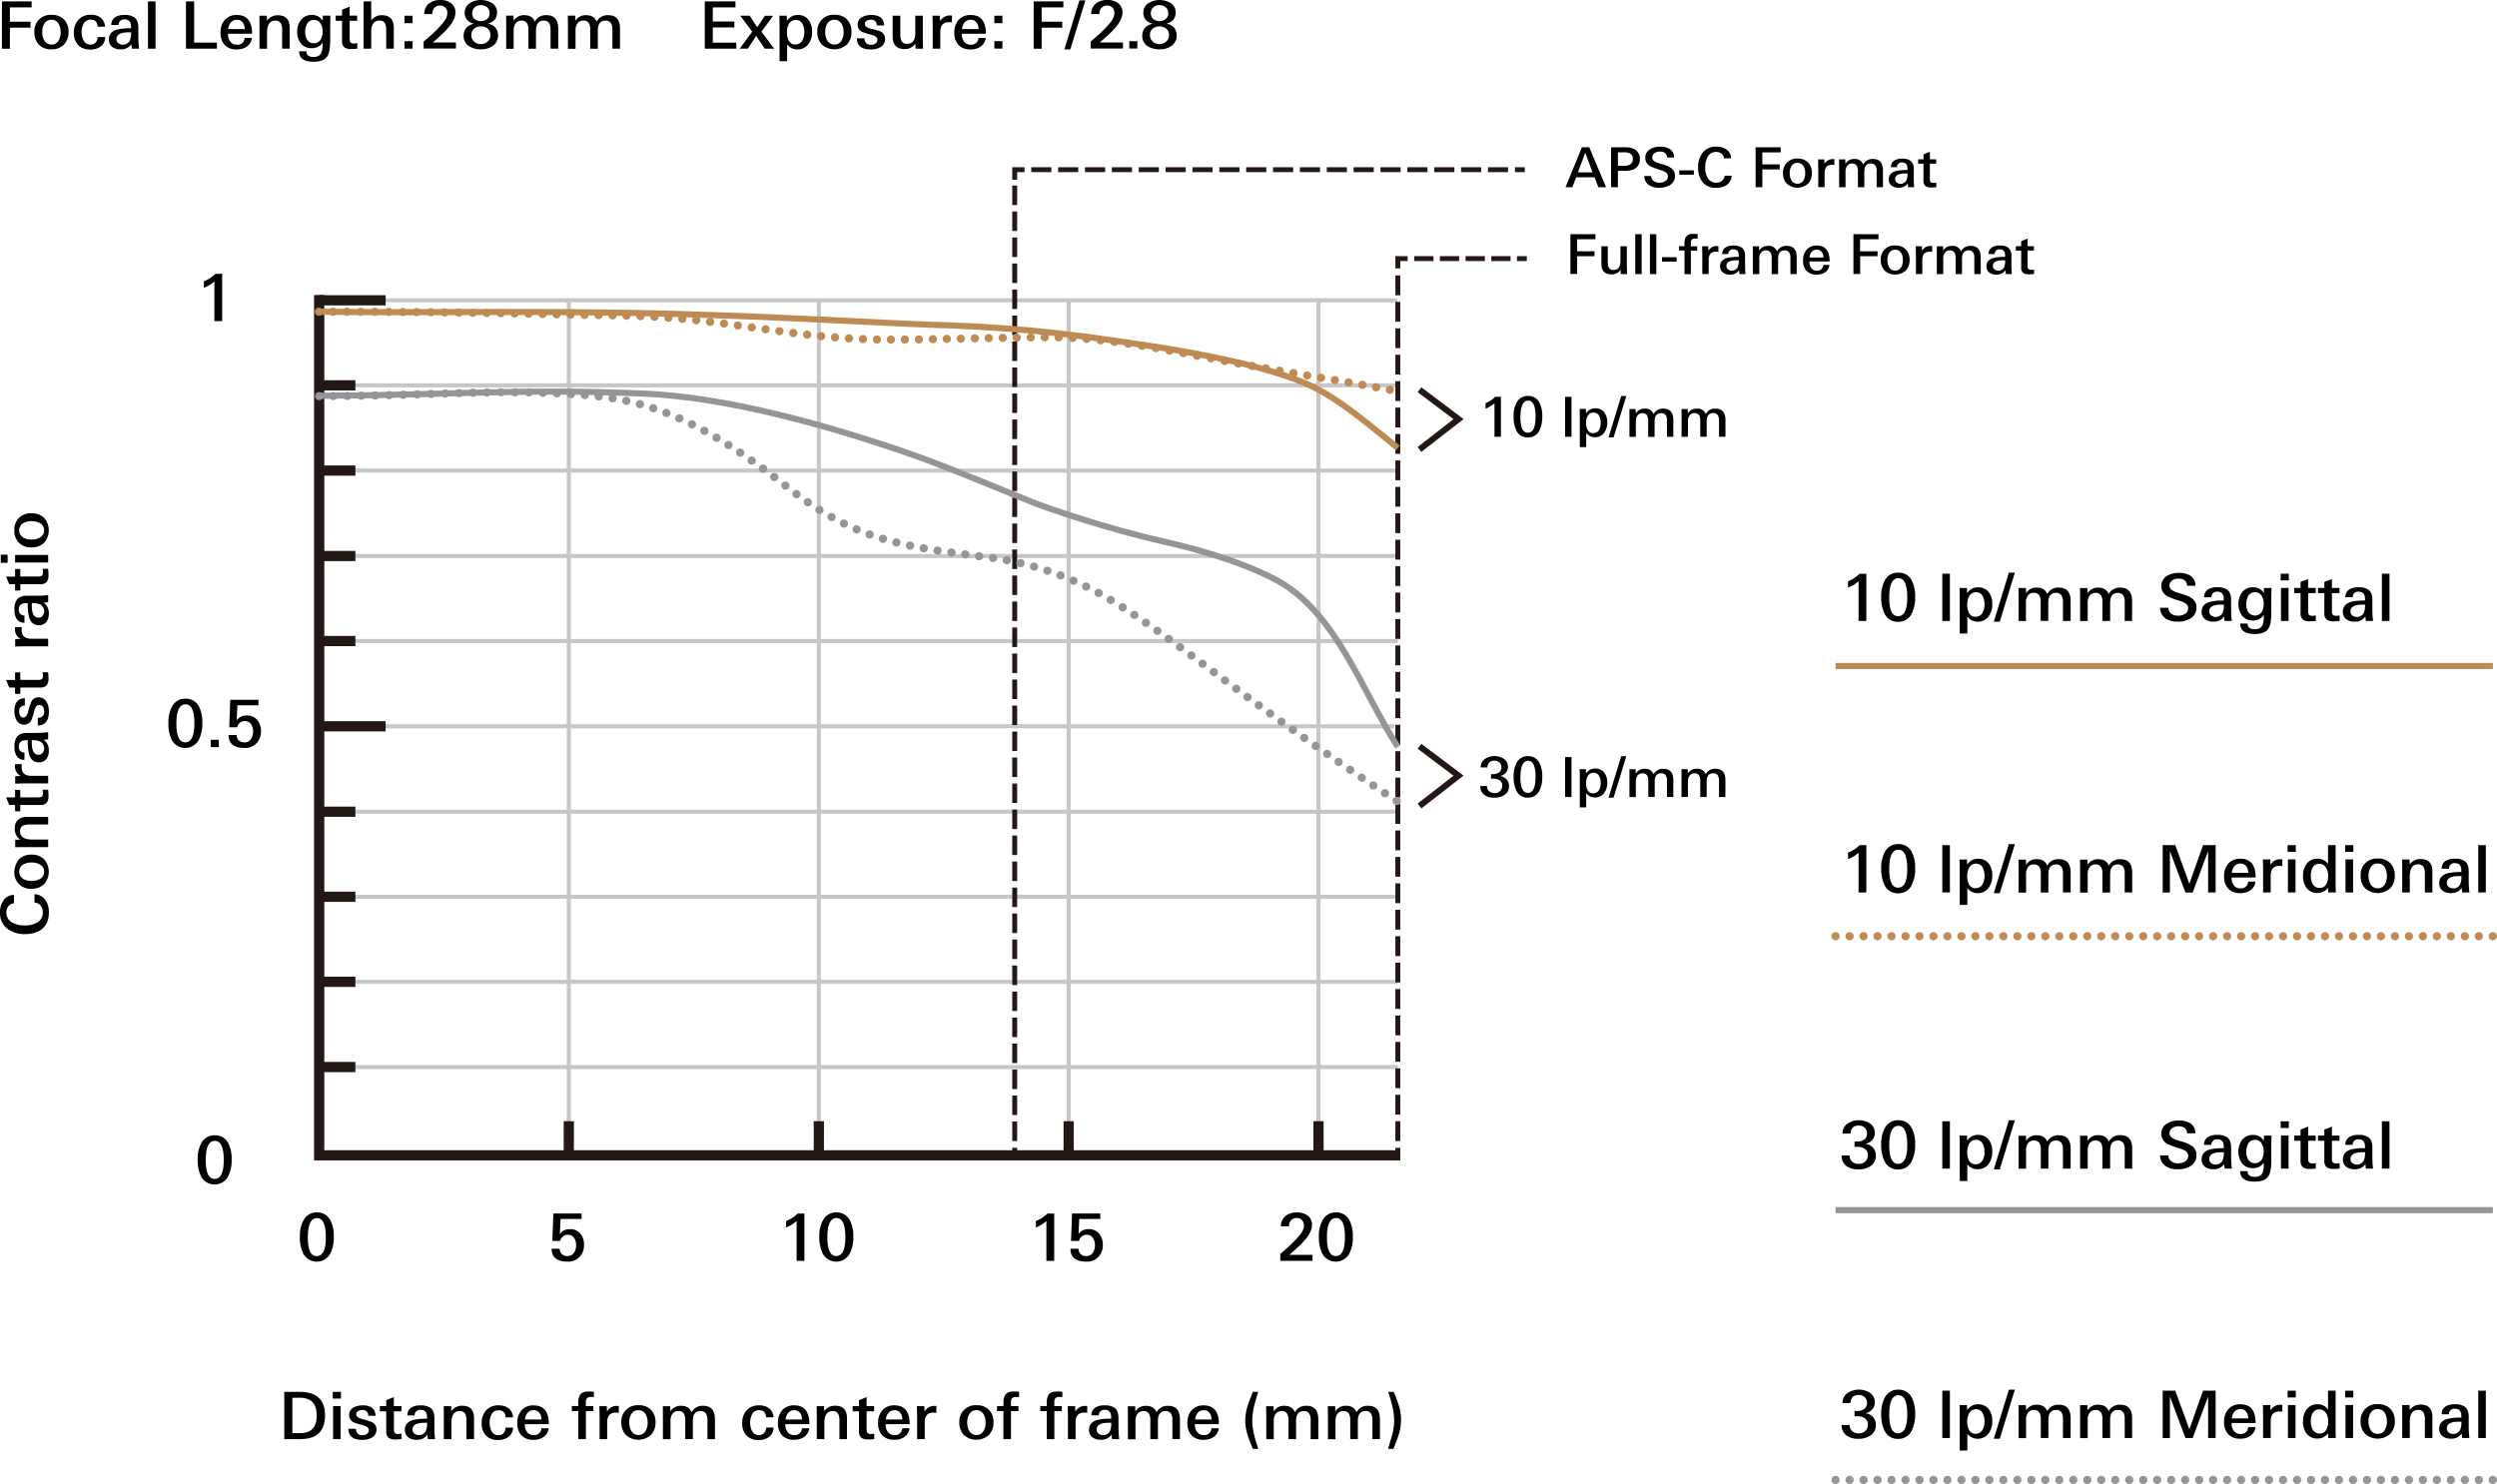 <svg id="basic_elements" data-name="basic elements" xmlns="http://www.w3.org/2000/svg" viewBox="0 0 1221.38 725.99"><defs><style>.cls-1,.cls-10,.cls-11,.cls-12,.cls-2,.cls-3,.cls-4,.cls-5,.cls-6,.cls-7,.cls-8,.cls-9{fill:none;}.cls-1{stroke:#c7c7c7;stroke-width:2px;}.cls-1,.cls-11,.cls-12,.cls-2,.cls-3,.cls-4,.cls-5,.cls-6,.cls-7,.cls-9{stroke-miterlimit:10;}.cls-12,.cls-2,.cls-3,.cls-4,.cls-5,.cls-6,.cls-7{stroke:#231815;}.cls-2{stroke-width:5px;}.cls-3,.cls-4,.cls-5,.cls-6,.cls-7{stroke-width:2.41px;}.cls-4{stroke-dasharray:9.7 3.23;}.cls-5{stroke-dasharray:9.43 3.14;}.cls-6{stroke-dasharray:9.54 3.18;}.cls-7{stroke-dasharray:9.85 3.29;}.cls-8,.cls-9{stroke:#be8b55;}.cls-10,.cls-12,.cls-8{stroke-width:3px;}.cls-11,.cls-9{stroke-linecap:round;stroke-width:4px;stroke-dasharray:0.04 6.8;}.cls-10,.cls-11{stroke:#959598;}</style></defs><line class="cls-1" x1="278.23" y1="566.21" x2="278.23" y2="146.91"/><line class="cls-2" x1="278.23" y1="566.21" x2="278.23" y2="548.51"/><line class="cls-1" x1="156.13" y1="522.01" x2="683.73" y2="522.01"/><line class="cls-2" x1="156.13" y1="522.01" x2="173.83" y2="522.01"/><line class="cls-1" x1="156.13" y1="480.31" x2="683.73" y2="480.31"/><line class="cls-2" x1="156.13" y1="480.31" x2="173.83" y2="480.31"/><line class="cls-1" x1="156.13" y1="438.71" x2="683.73" y2="438.71"/><line class="cls-2" x1="156.13" y1="438.71" x2="173.83" y2="438.71"/><line class="cls-1" x1="156.13" y1="397.11" x2="683.73" y2="397.11"/><line class="cls-2" x1="156.13" y1="397.11" x2="173.83" y2="397.11"/><line class="cls-1" x1="156.13" y1="355.31" x2="682.13" y2="355.31"/><line class="cls-2" x1="156.13" y1="355.31" x2="188.63" y2="355.31"/><line class="cls-1" x1="156.13" y1="313.61" x2="683.73" y2="313.61"/><line class="cls-2" x1="156.13" y1="313.61" x2="173.83" y2="313.61"/><line class="cls-1" x1="156.13" y1="272.01" x2="683.73" y2="272.01"/><line class="cls-2" x1="156.13" y1="272.01" x2="173.83" y2="272.01"/><line class="cls-1" x1="156.13" y1="230.21" x2="683.73" y2="230.21"/><line class="cls-2" x1="156.13" y1="230.21" x2="173.83" y2="230.21"/><line class="cls-1" x1="156.13" y1="188.51" x2="683.73" y2="188.51"/><line class="cls-2" x1="156.13" y1="188.51" x2="173.83" y2="188.51"/><line class="cls-1" x1="400.53" y1="566.21" x2="400.53" y2="146.91"/><line class="cls-2" x1="400.53" y1="566.21" x2="400.53" y2="548.51"/><line class="cls-1" x1="522.73" y1="566.21" x2="522.73" y2="146.91"/><line class="cls-2" x1="522.73" y1="566.21" x2="522.73" y2="548.51"/><line class="cls-1" x1="644.93" y1="566.21" x2="644.93" y2="146.91"/><line class="cls-2" x1="644.93" y1="566.21" x2="644.93" y2="548.51"/><line class="cls-1" x1="156.13" y1="146.91" x2="683.43" y2="146.91"/><line class="cls-2" x1="156.13" y1="146.91" x2="188.63" y2="146.91"/><polyline class="cls-2" points="156.13 144.31 156.13 565.21 684.93 565.21"/><line class="cls-3" x1="683.73" y1="566.21" x2="683.73" y2="561.51"/><line class="cls-4" x1="683.73" y1="558.21" x2="683.73" y2="133.01"/><polyline class="cls-3" points="683.73 131.31 683.73 126.5 688.53 126.5"/><line class="cls-5" x1="691.73" y1="126.51" x2="740.43" y2="126.51"/><line class="cls-3" x1="742.03" y1="126.51" x2="746.83" y2="126.51"/><line class="cls-3" x1="496.33" y1="566.21" x2="496.33" y2="561.51"/><line class="cls-6" x1="496.33" y1="558.21" x2="496.33" y2="89.51"/><polyline class="cls-3" points="496.33 87.91 496.33 83 501.13 83"/><line class="cls-7" x1="504.43" y1="83.01" x2="739.33" y2="83.01"/><line class="cls-3" x1="741.03" y1="83.01" x2="745.83" y2="83.01"/><line class="cls-8" x1="897.83" y1="325.81" x2="1219.38" y2="325.81"/><line class="cls-9" x1="897.83" y1="458" x2="1219.38" y2="458"/><line class="cls-10" x1="897.83" y1="592.01" x2="1219.38" y2="592.01"/><line class="cls-11" x1="897.83" y1="723.99" x2="1219.38" y2="723.99"/><path d="M801.19,110.24h-3.75l-1.86-4.86h-9l-1.84,4.86h-3.35l8-19.52H793ZM794.63,103,791,93.39,787.45,103Z" transform="translate(-15.62 -18.66)"/><path d="M817.75,96.55a5.5,5.5,0,0,1-.92,3.15,5.35,5.35,0,0,1-2.59,2,12.93,12.93,0,0,1-4.37.54H807v8h-3.35V90.72h6.61a9.53,9.53,0,0,1,5,1A5.33,5.33,0,0,1,817.75,96.55Zm-3.46-.19A2.77,2.77,0,0,0,813,93.77a6.09,6.09,0,0,0-3-.59h-3v6.61h2.46a7.25,7.25,0,0,0,3.35-.59A3,3,0,0,0,814.29,96.36Z" transform="translate(-15.62 -18.66)"/><path d="M834.92,104.62a5.1,5.1,0,0,1-2.46,4.56,9.64,9.64,0,0,1-5.24,1.32,8.86,8.86,0,0,1-5-1.27,5.34,5.34,0,0,1-2.32-4.46h3.35a3.28,3.28,0,0,0,1.3,2.48,4.55,4.55,0,0,0,2.75.78,5.14,5.14,0,0,0,2.81-.73,2.71,2.71,0,0,0,1.35-2.4,2.38,2.38,0,0,0-1.19-2,8.68,8.68,0,0,0-2.27-1,31.52,31.52,0,0,1-5-1.84A4.64,4.64,0,0,1,820.39,96a4.82,4.82,0,0,1,2.32-4.32,9.21,9.21,0,0,1,5-1.24,8.4,8.4,0,0,1,4.67,1.13,4.69,4.69,0,0,1,2.08,4.16h-3.35q-.27-2.92-3.56-2.92a4.54,4.54,0,0,0-2.54.68,2.55,2.55,0,0,0-1.19,2.21,2.24,2.24,0,0,0,1,1.84,7.34,7.34,0,0,0,2.27,1l2.21.65a12.79,12.79,0,0,1,3.86,1.78A4.42,4.42,0,0,1,834.92,104.62Z" transform="translate(-15.62 -18.66)"/><path d="M844.18,104.14H837V102h7.16v2.16Z" transform="translate(-15.62 -18.66)"/><path d="M862.67,104.6a5.89,5.89,0,0,1-2.57,4.62,9,9,0,0,1-5,1.32,8.16,8.16,0,0,1-6.72-2.81,10.91,10.91,0,0,1-2.13-7.1,11.41,11.41,0,0,1,2.16-7.21,8,8,0,0,1,6.7-3A8.46,8.46,0,0,1,860,91.72a5.2,5.2,0,0,1,2.35,4.4h-3.46a3.25,3.25,0,0,0-1.27-2.35,4,4,0,0,0-2.57-.78,4.53,4.53,0,0,0-4.21,2.51,10.5,10.5,0,0,0-1.13,5.13,9.68,9.68,0,0,0,1.16,5,4.63,4.63,0,0,0,4.27,2.4,4.35,4.35,0,0,0,2.7-.84,3.3,3.3,0,0,0,1.32-2.59Z" transform="translate(-15.62 -18.66)"/><path d="M886.65,93.2h-9v5.89h8.5v2.46h-8.5v8.69h-3.29V90.72h12.26V93.2Z" transform="translate(-15.62 -18.66)"/><path d="M901.88,103.35a7.15,7.15,0,0,1-1.92,5.18,7.75,7.75,0,0,1-10.3,0,7.16,7.16,0,0,1-1.88-5.21,6.65,6.65,0,0,1,6.2-7.07,6.76,6.76,0,0,1,.9,0,6.83,6.83,0,0,1,5.13,1.9A7.07,7.07,0,0,1,901.88,103.35Zm-3.27,0a6.34,6.34,0,0,0-.84-3.43,3.48,3.48,0,0,0-5.88,0,6.34,6.34,0,0,0-.84,3.43,6.72,6.72,0,0,0,.81,3.48,3.28,3.28,0,0,0,3,1.7,3.22,3.22,0,0,0,2.94-1.7,6.81,6.81,0,0,0,.81-3.45Z" transform="translate(-15.62 -18.66)"/><path d="M912.92,99.39a7.86,7.86,0,0,0-1.19-.11q-3.62,0-3.62,4v6.94H905q0-6.64,0-9.58l-.08-4H908v2.23a4.47,4.47,0,0,1,4.16-2.35,6,6,0,0,1,.73,0v2.81Z" transform="translate(-15.62 -18.66)"/><path d="M936.68,110.24h-3.13v-7.83a5.06,5.06,0,0,0-.54-2.65,2.49,2.49,0,0,0-2.32-1.11q-3.16,0-3.16,4.08v7.51H924.4v-7.75a5.46,5.46,0,0,0-.52-2.67,2.42,2.42,0,0,0-2.31-1.16,2.81,2.81,0,0,0-2.5,1.24,4.78,4.78,0,0,0-.73,2.78v7.56h-3.13v-8.37c0-2,0-3.75-.05-5.24h3.05l.08,2.13a4.85,4.85,0,0,1,4.41-2.32,4.22,4.22,0,0,1,4.3,2.65,5.06,5.06,0,0,1,4.81-2.65q4.85,0,4.84,5.59v8.21Z" transform="translate(-15.62 -18.66)"/><path d="M951.93,110.24H949c-.07-.49-.15-1.11-.22-1.86a5.1,5.1,0,0,1-4.48,2.13,5.48,5.48,0,0,1-3.37-1,3.74,3.74,0,0,1-1.43-3.13q0-3,3.32-4a22.24,22.24,0,0,1,5.81-.54v-.7c0-2-.87-3-2.62-3a2.22,2.22,0,0,0-2.47,1.92,2.41,2.41,0,0,0,0,.38h-3a3.63,3.63,0,0,1,1.7-3.27,6.94,6.94,0,0,1,3.73-.89,6.76,6.76,0,0,1,4.24,1.08,5,5,0,0,1,1.51,4.1v4A40.15,40.15,0,0,0,951.93,110.24Zm-3.29-6.72h-1.1q-4.92,0-4.92,2.78a2,2,0,0,0,.78,1.67,3.23,3.23,0,0,0,4.5-.72l.18-.28A8.29,8.29,0,0,0,948.64,103.52Z" transform="translate(-15.62 -18.66)"/><path d="M962.76,110.21a20.52,20.52,0,0,1-2.48.16,4.7,4.7,0,0,1-2.81-.67,3.22,3.22,0,0,1-1-2.67V98.74h-2.62V96.6h2.62V94.15l3.13-1.27V96.6h3.1v2.13h-3.1v7.13a3.67,3.67,0,0,0,.27,1.73,1.87,1.87,0,0,0,1.59.54,4.32,4.32,0,0,0,.62,0,5.1,5.1,0,0,1,.67-.08v2.21Z" transform="translate(-15.62 -18.66)"/><path d="M928.53,322.45h-3.81V303a16.81,16.81,0,0,1-5.15,3.14V303a16.64,16.64,0,0,0,5.66-3.65h3.3v23.1Z" transform="translate(-15.62 -18.66)"/><path d="M952.4,310.64a17.41,17.41,0,0,1-1.7,8.22,7.08,7.08,0,0,1-6.66,4,7,7,0,0,1-6.62-4,17.94,17.94,0,0,1-1.63-8.26,15.76,15.76,0,0,1,1.79-8,7.1,7.1,0,0,1,6.59-3.81,7,7,0,0,1,6.56,3.84A16.56,16.56,0,0,1,952.4,310.64Zm-3.87.3q0-9.42-4.32-9.42-4.49,0-4.48,9.46,0,9.13,4.29,9.14Q948.54,320.11,948.53,310.94Z" transform="translate(-15.62 -18.66)"/><path d="M969.39,322.45h-3.71V299.31h3.71Z" transform="translate(-15.62 -18.66)"/><path d="M990.13,314.13a9.73,9.73,0,0,1-1.76,6,6.37,6.37,0,0,1-5.45,2.66,6.07,6.07,0,0,1-5-2.46v8.22h-3.71V310.61c0-1.47,0-2.9-.1-4.29h3.62l.1,2.56A6,6,0,0,1,983.2,306a6.22,6.22,0,0,1,5.26,2.46A9.18,9.18,0,0,1,990.13,314.13Zm-3.81.19a8,8,0,0,0-.87-3.94,3.48,3.48,0,0,0-3.24-2,3.74,3.74,0,0,0-3.44,2,9.54,9.54,0,0,0-.1,8,3.44,3.44,0,0,0,3.25,2,3.8,3.8,0,0,0,3.47-2A7.88,7.88,0,0,0,986.32,314.32Z" transform="translate(-15.62 -18.66)"/><path d="M1001.17,298.8l-7.39,24h-2.91l7.36-24Z" transform="translate(-15.62 -18.66)"/><path d="M1028.4,322.45h-3.71v-9.28A5.92,5.92,0,0,0,1024,310a3,3,0,0,0-2.75-1.31q-3.74,0-3.74,4.83v8.9h-3.71v-9.18a6.43,6.43,0,0,0-.61-3.17,2.85,2.85,0,0,0-2.73-1.38,3.35,3.35,0,0,0-3,1.47,5.65,5.65,0,0,0-.87,3.3v9H1003v-9.92q0-3.53-.06-6.21h3.62l.1,2.53a5.76,5.76,0,0,1,5.22-2.75q3.86,0,5.13,3.14a6,6,0,0,1,5.7-3.14q5.74,0,5.74,6.62v9.73Z" transform="translate(-15.62 -18.66)"/><path d="M1058.61,322.45h-3.71v-9.28a6,6,0,0,0-.64-3.14,3,3,0,0,0-2.75-1.31q-3.73,0-3.74,4.83v8.9H1044v-9.18a6.43,6.43,0,0,0-.61-3.17,2.85,2.85,0,0,0-2.73-1.38,3.35,3.35,0,0,0-3,1.47,5.65,5.65,0,0,0-.87,3.3v9h-3.71v-9.92q0-3.52-.06-6.21h3.62l.09,2.53a5.76,5.76,0,0,1,5.22-2.75q3.85,0,5.13,3.14a6,6,0,0,1,5.7-3.14q5.74,0,5.74,6.62v9.73Z" transform="translate(-15.62 -18.66)"/><path d="M1090,315.79a6.06,6.06,0,0,1-2.91,5.41,11.46,11.46,0,0,1-6.21,1.57,10.44,10.44,0,0,1-5.92-1.5,6.32,6.32,0,0,1-2.75-5.28h4a3.88,3.88,0,0,0,1.54,2.94,5.4,5.4,0,0,0,3.26.93,6.1,6.1,0,0,0,3.33-.86,3.21,3.21,0,0,0,1.6-2.85,2.84,2.84,0,0,0-1.41-2.4,10.16,10.16,0,0,0-2.69-1.15,37.51,37.51,0,0,1-5.89-2.18,5.5,5.5,0,0,1-3.14-4.9,5.71,5.71,0,0,1,2.75-5.12,10.86,10.86,0,0,1,5.89-1.47,10,10,0,0,1,5.54,1.34,5.57,5.57,0,0,1,2.46,4.93h-4q-.32-3.46-4.22-3.46a5.29,5.29,0,0,0-3,.8,3,3,0,0,0-1.41,2.62,2.65,2.65,0,0,0,1.21,2.18,8.69,8.69,0,0,0,2.69,1.25l2.62.77a15.26,15.26,0,0,1,4.58,2.11A5.23,5.23,0,0,1,1090,315.79Z" transform="translate(-15.62 -18.66)"/><path d="M1107.28,322.45h-3.49c-.09-.57-.17-1.31-.26-2.21a6,6,0,0,1-5.31,2.53,6.48,6.48,0,0,1-4-1.15,4.43,4.43,0,0,1-1.7-3.71q0-3.59,3.94-4.8a26.55,26.55,0,0,1,6.88-.64v-.83q0-3.52-3.1-3.52a2.62,2.62,0,0,0-2.93,2.27,2.26,2.26,0,0,0,0,.45h-3.58a4.31,4.31,0,0,1,2-3.88,8.2,8.2,0,0,1,4.42-1,8,8,0,0,1,5,1.28q1.78,1.47,1.79,4.86v4.77A47.24,47.24,0,0,0,1107.28,322.45Zm-3.9-8h-1.3q-5.83,0-5.83,3.3a2.39,2.39,0,0,0,.92,2,3.82,3.82,0,0,0,5.33-.82l.21-.33a9.66,9.66,0,0,0,.67-4.12Z" transform="translate(-15.62 -18.66)"/><path d="M1126.7,306.32c-.07,2.45-.1,4.36-.1,5.73v6.5c0,3.63-.46,6.14-1.38,7.55q-1.73,2.72-6.69,2.72-7.14,0-7.14-5.12H1115q0,2.78,3.55,2.78c1.88,0,3.13-.67,3.74-2a11.37,11.37,0,0,0,.64-4.48v-.48a6,6,0,0,1-5.28,2.69,6.52,6.52,0,0,1-5.38-2.37,10.06,10.06,0,0,1,0-11.42,6.42,6.42,0,0,1,5.34-2.43,5.93,5.93,0,0,1,5.38,2.85v-2.53h3.71Zm-3.81,7.65a6.9,6.9,0,0,0-1-3.78,3.63,3.63,0,0,0-3.23-1.82,3.7,3.7,0,0,0-3.36,1.89,7.52,7.52,0,0,0-.93,3.94,7.26,7.26,0,0,0,.93,3.84,4,4,0,0,0,6.69-.1,7.82,7.82,0,0,0,.9-3.94Z" transform="translate(-15.62 -18.66)"/><path d="M1135.18,302.61h-4v-3.3h4Zm-.13,19.84h-3.71V306.29h3.71v16.16Z" transform="translate(-15.62 -18.66)"/><path d="M1148.37,322.42a24.22,24.22,0,0,1-2.95.19,5.56,5.56,0,0,1-3.33-.8,3.85,3.85,0,0,1-1.18-3.17v-9.82h-3.1v-2.53h3.1v-2.91l3.71-1.5v4.42h3.68v2.53h-3.68v8.45a4.41,4.41,0,0,0,.32,2,2.21,2.21,0,0,0,1.89.64,4.52,4.52,0,0,0,.74-.06,5.3,5.3,0,0,1,.8-.1v2.66Z" transform="translate(-15.62 -18.66)"/><path d="M1160,322.42a24.18,24.18,0,0,1-2.94.19,5.56,5.56,0,0,1-3.33-.8,3.85,3.85,0,0,1-1.18-3.17v-9.82h-3.1v-2.53h3.1v-2.91l3.71-1.5v4.42h3.68v2.53h-3.68v8.45a4.41,4.41,0,0,0,.32,2,2.21,2.21,0,0,0,1.89.64,4.52,4.52,0,0,0,.74-.06,5.3,5.3,0,0,1,.8-.1v2.66Z" transform="translate(-15.62 -18.66)"/><path d="M1176.37,322.45h-3.49c-.09-.57-.17-1.31-.26-2.21a6,6,0,0,1-5.31,2.53,6.48,6.48,0,0,1-4-1.15,4.43,4.43,0,0,1-1.7-3.71q0-3.59,3.94-4.8a26.55,26.55,0,0,1,6.88-.64v-.83q0-3.52-3.1-3.52a2.61,2.61,0,0,0-2.92,2.28,2.13,2.13,0,0,0,0,.44h-3.58a4.31,4.31,0,0,1,2-3.88,8.2,8.2,0,0,1,4.42-1,8,8,0,0,1,5,1.28q1.79,1.47,1.79,4.86v4.77A45.19,45.19,0,0,0,1176.37,322.45Zm-3.9-8h-1.31q-5.84,0-5.83,3.3a2.39,2.39,0,0,0,.92,2,3.82,3.82,0,0,0,5.33-.82l.21-.33a9.66,9.66,0,0,0,.67-4.12Z" transform="translate(-15.62 -18.66)"/><path d="M1184.4,322.45h-3.71V299.31h3.71Z" transform="translate(-15.62 -18.66)"/><path d="M174.6,711.05q0,10.43-9.66,11.49c-1.3.12-2.6.17-3.9.16h-6.37V699.56h7.39Q174.6,699.56,174.6,711.05Zm-4.1,0c0-3.67-1.09-6.15-3.26-7.46a10.68,10.68,0,0,0-5.47-1.12h-3.14v17.31h3.62q4.32,0,6.34-2.24c1.35-1.49,2-3.66,1.92-6.49Z" transform="translate(-15.62 -18.66)"/><path d="M182.38,702.86h-4v-3.3h4Zm-.13,19.84h-3.71V706.54h3.71Z" transform="translate(-15.62 -18.66)"/><path d="M199.79,717.9a4.45,4.45,0,0,1-2.3,4.06,9.19,9.19,0,0,1-4.74,1.09q-6.58,0-6.75-5.41h3.71c.11,2.09,1.17,3.14,3.2,3.14a3.68,3.68,0,0,0,2.14-.61,2.17,2.17,0,0,0,1-1.86q0-1.66-3-2.46a32.07,32.07,0,0,1-4.38-1.34,3.86,3.86,0,0,1-2.27-3.62,4.05,4.05,0,0,1,2.24-3.71,9,9,0,0,1,4.45-1q6,0,6.27,5.09h-3.65a2.53,2.53,0,0,0-2.22-2.79,2.66,2.66,0,0,0-.63,0,3.77,3.77,0,0,0-2,.48,1.79,1.79,0,0,0-1,1.6q0,1.54,3,2.34a31.79,31.79,0,0,1,4.45,1.38A3.86,3.86,0,0,1,199.79,717.9Z" transform="translate(-15.62 -18.66)"/><path d="M212,722.67a24.18,24.18,0,0,1-2.94.19,5.56,5.56,0,0,1-3.33-.8,3.85,3.85,0,0,1-1.18-3.17v-9.82h-3.1v-2.53h3.1v-2.91l3.71-1.5v4.42H212v2.53h-3.7v8.45a4.41,4.41,0,0,0,.32,2,2.21,2.21,0,0,0,1.89.64,4.52,4.52,0,0,0,.74-.06,5.3,5.3,0,0,1,.8-.1v2.62Z" transform="translate(-15.62 -18.66)"/><path d="M228.43,722.7h-3.49c-.09-.57-.17-1.31-.26-2.21a6,6,0,0,1-5.31,2.53,6.48,6.48,0,0,1-4-1.15,4.43,4.43,0,0,1-1.7-3.71q0-3.58,3.94-4.8a26.55,26.55,0,0,1,6.88-.64v-.83q0-3.52-3.1-3.52a2.61,2.61,0,0,0-2.92,2.28,2.13,2.13,0,0,0,0,.44h-3.58a4.31,4.31,0,0,1,2-3.88,8.2,8.2,0,0,1,4.42-1,8,8,0,0,1,5,1.28q1.78,1.47,1.79,4.86v4.77A45.19,45.19,0,0,0,228.43,722.7Zm-3.9-8h-1.31q-5.83,0-5.83,3.3a2.39,2.39,0,0,0,.92,2,3.82,3.82,0,0,0,5.33-.82l.21-.33a9.66,9.66,0,0,0,.67-4.12Z" transform="translate(-15.62 -18.66)"/><path d="M247.5,722.7h-3.71v-8.77a8.31,8.31,0,0,0-.51-3.42,2.86,2.86,0,0,0-2.86-1.54q-4,0-4,5.92v7.81h-3.71V710.13c0-.67,0-1.85-.06-3.55h3.65l.06,2.43a6.35,6.35,0,0,1,5.29-2.66q5.83,0,5.84,6.14V722.7Z" transform="translate(-15.62 -18.66)"/><path d="M266.57,717a5.68,5.68,0,0,1-2.18,4.58,8.18,8.18,0,0,1-5.15,1.54,7.89,7.89,0,0,1-6-2.27,8.52,8.52,0,0,1-2-6,9,9,0,0,1,2.19-6.29,7.88,7.88,0,0,1,6.1-2.38,7.78,7.78,0,0,1,4.83,1.41,6,6,0,0,1,2.21,4.45h-3.65q-.19-3.46-3.39-3.46a3.73,3.73,0,0,0-3.49,2,9.48,9.48,0,0,0,0,8.19,3.61,3.61,0,0,0,3.36,2,3.21,3.21,0,0,0,2.53-1,4.27,4.27,0,0,0,1-2.71h3.71Z" transform="translate(-15.62 -18.66)"/><path d="M284.07,715.37H272.33v.26a5.76,5.76,0,0,0,1.06,3.55,3.89,3.89,0,0,0,3.26,1.54,3.46,3.46,0,0,0,3.77-3.1c0-.08,0-.15,0-.23H284a6.13,6.13,0,0,1-2.59,4.32,8.47,8.47,0,0,1-4.9,1.31,7.66,7.66,0,0,1-5.86-2.21,8.4,8.4,0,0,1-2-5.92,9.23,9.23,0,0,1,2-6.24,7.57,7.57,0,0,1,6-2.46Q284.08,706.19,284.07,715.37Zm-3.62-2.27a5.05,5.05,0,0,0-.93-3.17,3.35,3.35,0,0,0-2.89-1.38,3.78,3.78,0,0,0-3.05,1.38,5.65,5.65,0,0,0-1.19,3.17Z" transform="translate(-15.62 -18.66)"/><path d="M306.15,702.13q-.7-.06-1.41-.06a2.59,2.59,0,0,0-2,.59,2.92,2.92,0,0,0-.54,2v1.89h3.65V709H302.2v13.7h-3.71V709h-3.17v-2.5h3.17V705a7.2,7.2,0,0,1,.84-3.94c.75-1.11,2.12-1.66,4.09-1.66.67,0,1.56,0,2.69.13v2.59Z" transform="translate(-15.62 -18.66)"/><path d="M318.31,709.84a9.6,9.6,0,0,0-1.41-.13q-4.29,0-4.29,4.77v8.22H308.9c0-5.25,0-9,0-11.36l-.1-4.77h3.62l.1,2.66a5.31,5.31,0,0,1,4.93-2.78,6.22,6.22,0,0,1,.86.06v3.33Z" transform="translate(-15.62 -18.66)"/><path d="M336.26,714.54a8.45,8.45,0,0,1-2.27,6.14,9.2,9.2,0,0,1-12.21,0,8.49,8.49,0,0,1-2.22-6.18,7.87,7.87,0,0,1,7.34-8.38,6.49,6.49,0,0,1,1.08,0,8.11,8.11,0,0,1,6.08,2.26A8.37,8.37,0,0,1,336.26,714.54Zm-3.87,0a7.59,7.59,0,0,0-1-4.06,3.84,3.84,0,0,0-3.49-1.92,3.8,3.8,0,0,0-3.49,1.92,7.5,7.5,0,0,0-1,4.06,8,8,0,0,0,1,4.13,3.87,3.87,0,0,0,3.52,2,3.81,3.81,0,0,0,3.49-2,7.91,7.91,0,0,0,1-4.1Z" transform="translate(-15.62 -18.66)"/><path d="M365.35,722.7h-3.71v-9.28a6.08,6.08,0,0,0-.64-3.14,3,3,0,0,0-2.75-1.31q-3.74,0-3.74,4.83v8.9H350.8v-9.18a6.43,6.43,0,0,0-.61-3.17,2.85,2.85,0,0,0-2.73-1.38,3.35,3.35,0,0,0-3,1.47,5.65,5.65,0,0,0-.87,3.3v9h-3.71v-9.92q0-3.52-.06-6.21h3.62l.1,2.53a5.76,5.76,0,0,1,5.22-2.75q3.86,0,5.13,3.14a6,6,0,0,1,5.7-3.14q5.75,0,5.74,6.62v9.73Z" transform="translate(-15.62 -18.66)"/><path d="M394,717a5.68,5.68,0,0,1-2.18,4.58,8.18,8.18,0,0,1-5.15,1.54,7.89,7.89,0,0,1-6-2.27,8.52,8.52,0,0,1-2-6,9,9,0,0,1,2.19-6.29,7.88,7.88,0,0,1,6.1-2.38,7.78,7.78,0,0,1,4.83,1.41A6,6,0,0,1,394,712h-3.65q-.19-3.46-3.39-3.46a3.73,3.73,0,0,0-3.49,2,9.48,9.48,0,0,0,0,8.19,3.61,3.61,0,0,0,3.36,2,3.21,3.21,0,0,0,2.53-1,4.27,4.27,0,0,0,1-2.71H394Z" transform="translate(-15.62 -18.66)"/><path d="M411.53,715.37H399.78v.26a5.76,5.76,0,0,0,1.06,3.55,3.89,3.89,0,0,0,3.26,1.54,3.46,3.46,0,0,0,3.77-3.1c0-.08,0-.15,0-.23h3.58a6.13,6.13,0,0,1-2.59,4.32A8.53,8.53,0,0,1,404,723a7.66,7.66,0,0,1-5.86-2.21,8.36,8.36,0,0,1-2-5.92,9.23,9.23,0,0,1,2-6.24,7.57,7.57,0,0,1,6-2.46Q411.54,706.19,411.53,715.37Zm-3.62-2.27a5.05,5.05,0,0,0-.93-3.17,3.35,3.35,0,0,0-2.89-1.38,3.78,3.78,0,0,0-3,1.38,5.65,5.65,0,0,0-1.19,3.17Z" transform="translate(-15.62 -18.66)"/><path d="M429.93,722.7h-3.71v-8.77a8.31,8.31,0,0,0-.51-3.42,2.86,2.86,0,0,0-2.86-1.54q-4,0-4,5.92v7.81h-3.71V710.13c0-.67,0-1.85-.06-3.55h3.65l.06,2.43a6.35,6.35,0,0,1,5.29-2.66q5.84,0,5.84,6.14V722.7Z" transform="translate(-15.62 -18.66)"/><path d="M443.24,722.67a24.18,24.18,0,0,1-2.94.19,5.56,5.56,0,0,1-3.33-.8,3.85,3.85,0,0,1-1.18-3.17v-9.82h-3.1v-2.53h3.1v-2.91l3.71-1.5v4.42h3.68v2.53H439.5v8.45a4.41,4.41,0,0,0,.32,2,2.21,2.21,0,0,0,1.89.64,4.62,4.62,0,0,0,.74-.06,5.3,5.3,0,0,1,.8-.1v2.66Z" transform="translate(-15.62 -18.66)"/><path d="M460.58,715.37H448.84v.26a5.76,5.76,0,0,0,1.06,3.55,3.89,3.89,0,0,0,3.26,1.54,3.46,3.46,0,0,0,3.77-3.1c0-.08,0-.15,0-.23h3.58a6.13,6.13,0,0,1-2.59,4.32A8.55,8.55,0,0,1,453,723a7.66,7.66,0,0,1-5.86-2.21,8.36,8.36,0,0,1-2-5.92,9.23,9.23,0,0,1,2-6.24,7.57,7.57,0,0,1,6-2.46Q460.58,706.19,460.58,715.37ZM457,713.1a5.05,5.05,0,0,0-.93-3.17,3.35,3.35,0,0,0-2.89-1.38,3.78,3.78,0,0,0-3.05,1.38,5.65,5.65,0,0,0-1.19,3.17Z" transform="translate(-15.62 -18.66)"/><path d="M473.64,709.84a9.6,9.6,0,0,0-1.41-.13q-4.29,0-4.29,4.77v8.22h-3.71c0-5.25,0-9,0-11.36l-.1-4.77h3.62l.1,2.66a5.31,5.31,0,0,1,4.93-2.78,6.22,6.22,0,0,1,.86.06v3.33Z" transform="translate(-15.62 -18.66)"/><path d="M501.57,714.54a8.45,8.45,0,0,1-2.27,6.14,9.2,9.2,0,0,1-12.21,0,8.49,8.49,0,0,1-2.22-6.18,7.87,7.87,0,0,1,7.34-8.38,6.49,6.49,0,0,1,1.08,0,8.11,8.11,0,0,1,6.08,2.26A8.37,8.37,0,0,1,501.57,714.54Zm-3.87,0a7.59,7.59,0,0,0-1-4.06,3.84,3.84,0,0,0-3.49-1.92,3.8,3.8,0,0,0-3.49,1.92,7.5,7.5,0,0,0-1,4.06,8,8,0,0,0,1,4.13,3.88,3.88,0,0,0,3.52,2,3.81,3.81,0,0,0,3.49-2,7.91,7.91,0,0,0,1-4.1Z" transform="translate(-15.62 -18.66)"/><path d="M514.08,702.13q-.71-.06-1.41-.06a2.59,2.59,0,0,0-2,.59,2.92,2.92,0,0,0-.54,2v1.89h3.65V709h-3.65v13.7h-3.71V709H503.3v-2.5h3.17V705a7.2,7.2,0,0,1,.84-3.94c.75-1.11,2.12-1.66,4.09-1.66.67,0,1.56,0,2.69.13v2.59Z" transform="translate(-15.62 -18.66)"/><path d="M535.27,702.13q-.71-.06-1.41-.06a2.59,2.59,0,0,0-2,.59,2.92,2.92,0,0,0-.54,2v1.89H535V709h-3.65v13.7h-3.71V709h-3.17v-2.5h3.17V705a7.2,7.2,0,0,1,.84-3.94c.75-1.11,2.12-1.66,4.09-1.66.67,0,1.56,0,2.69.13v2.59Z" transform="translate(-15.62 -18.66)"/><path d="M547.43,709.84a9.6,9.6,0,0,0-1.41-.13q-4.29,0-4.29,4.77v8.22H538c0-5.25,0-9,0-11.36l-.1-4.77h3.62l.1,2.66a5.31,5.31,0,0,1,4.93-2.78,6.22,6.22,0,0,1,.86.06v3.33Z" transform="translate(-15.62 -18.66)"/><path d="M563.08,722.7h-3.49c-.09-.57-.17-1.31-.26-2.21A6,6,0,0,1,554,723a6.48,6.48,0,0,1-4-1.15,4.43,4.43,0,0,1-1.7-3.71q0-3.58,3.94-4.8a26.55,26.55,0,0,1,6.88-.64v-.83q0-3.52-3.1-3.52a2.61,2.61,0,0,0-2.92,2.28,2.13,2.13,0,0,0,0,.44H549.5a4.3,4.3,0,0,1,2-3.88,8.2,8.2,0,0,1,4.42-1,8,8,0,0,1,5,1.28q1.79,1.47,1.79,4.86v4.77A45.66,45.66,0,0,0,563.08,722.7Zm-3.9-8h-1.31q-5.83,0-5.83,3.3a2.39,2.39,0,0,0,.92,2,3.8,3.8,0,0,0,5.32-.82c.08-.11.15-.22.22-.33a9.66,9.66,0,0,0,.67-4.12Z" transform="translate(-15.62 -18.66)"/><path d="M592.8,722.7h-3.71v-9.28a6.08,6.08,0,0,0-.64-3.14A3,3,0,0,0,585.7,709q-3.71,0-3.7,4.8v8.9h-3.71v-9.18a6.43,6.43,0,0,0-.61-3.17A2.87,2.87,0,0,0,574.9,709a3.35,3.35,0,0,0-3,1.47,5.65,5.65,0,0,0-.87,3.3v9h-3.71v-9.92q0-3.52-.06-6.21h3.62l.1,2.53a5.76,5.76,0,0,1,5.22-2.75q3.85,0,5.13,3.14a6,6,0,0,1,5.7-3.14q5.75,0,5.74,6.62v9.73Z" transform="translate(-15.62 -18.66)"/><path d="M611.84,715.37H600.1v.26a5.76,5.76,0,0,0,1.06,3.55,3.89,3.89,0,0,0,3.26,1.54,3.46,3.46,0,0,0,3.77-3.1c0-.08,0-.15,0-.23h3.58a6.13,6.13,0,0,1-2.59,4.32,8.47,8.47,0,0,1-4.9,1.31,7.66,7.66,0,0,1-5.86-2.21,8.36,8.36,0,0,1-2-5.92,9.23,9.23,0,0,1,2-6.24,7.57,7.57,0,0,1,6-2.46Q611.84,706.19,611.84,715.37Zm-3.62-2.27a5.05,5.05,0,0,0-.93-3.17,3.35,3.35,0,0,0-2.89-1.38,3.78,3.78,0,0,0-3,1.38,5.65,5.65,0,0,0-1.19,3.17Z" transform="translate(-15.62 -18.66)"/><path d="M631.11,727.44h-2.69q-1.86-4.49-2.53-6.72a24.5,24.5,0,0,1-1.18-7.1,25.17,25.17,0,0,1,1.18-7.2q.68-2.11,2.56-6.85h2.62q-1.5,4.83-2,6.95a32.1,32.1,0,0,0-.93,7.17Q628.13,719,631.11,727.44Z" transform="translate(-15.62 -18.66)"/><path d="M660.42,722.7h-3.71v-9.28a6,6,0,0,0-.64-3.14,3,3,0,0,0-2.75-1.31q-3.74,0-3.74,4.83v8.9h-3.71v-9.18a6.43,6.43,0,0,0-.61-3.17,2.85,2.85,0,0,0-2.73-1.38,3.35,3.35,0,0,0-3,1.47,5.65,5.65,0,0,0-.87,3.3v9H635v-9.92q0-3.52-.06-6.21h3.62l.1,2.53a5.76,5.76,0,0,1,5.22-2.75q3.86,0,5.13,3.14a6,6,0,0,1,5.7-3.14q5.74,0,5.74,6.62v9.73Z" transform="translate(-15.62 -18.66)"/><path d="M690.63,722.7h-3.71v-9.28a6.08,6.08,0,0,0-.64-3.14,3,3,0,0,0-2.75-1.31q-3.74,0-3.74,4.83v8.9h-3.71v-9.18a6.43,6.43,0,0,0-.61-3.17,2.85,2.85,0,0,0-2.73-1.38,3.35,3.35,0,0,0-3,1.47,5.65,5.65,0,0,0-.87,3.3v9h-3.71v-9.92q0-3.52-.06-6.21h3.62l.09,2.53a5.76,5.76,0,0,1,5.22-2.75q3.86,0,5.13,3.14a6,6,0,0,1,5.7-3.14q5.75,0,5.74,6.62v9.73Z" transform="translate(-15.62 -18.66)"/><path d="M700.93,713.49a24.77,24.77,0,0,1-1.18,7.14c-.49,1.6-1.35,3.87-2.56,6.82h-2.62c1.07-3.57,1.73-5.82,2-6.75a29.64,29.64,0,0,0,1-7,31.81,31.81,0,0,0-.9-7.14c-.41-1.69-1.07-4-2-7h2.66a65.76,65.76,0,0,1,2.56,6.82A24.14,24.14,0,0,1,700.93,713.49Z" transform="translate(-15.62 -18.66)"/><path d="M32.49,456.11a7,7,0,0,1,5.47,3,10.58,10.58,0,0,1,1.57,6q0,5.25-3.33,8c-2.07,1.69-4.87,2.53-8.42,2.53A13.53,13.53,0,0,1,19.25,473a9.45,9.45,0,0,1-3.62-7.94,10.07,10.07,0,0,1,1.6-5.82,6.16,6.16,0,0,1,5.22-2.78v4.1a3.83,3.83,0,0,0-2.78,1.5,4.75,4.75,0,0,0-.93,3,5.38,5.38,0,0,0,3,5,12.44,12.44,0,0,0,6.08,1.34A11.42,11.42,0,0,0,33.74,470a5.51,5.51,0,0,0,2.82-5,5.18,5.18,0,0,0-1-3.2,3.91,3.91,0,0,0-3.07-1.57v-4.12Z" transform="translate(-15.62 -18.66)"/><path d="M31,436.75A8.46,8.46,0,0,1,37.17,439a9.2,9.2,0,0,1,0,12.21A8.56,8.56,0,0,1,31,453.46a7.89,7.89,0,0,1-8.37-7.36,10.87,10.87,0,0,1,2.26-7.1A8.4,8.4,0,0,1,31,436.75Zm0,3.87a7.59,7.59,0,0,0-4.06,1,4.09,4.09,0,0,0,.06,7,7.5,7.5,0,0,0,4.06,1,8,8,0,0,0,4.13-1,3.87,3.87,0,0,0,2-3.52,3.81,3.81,0,0,0-2-3.49,8,8,0,0,0-4.14-1Z" transform="translate(-15.62 -18.66)"/><path d="M39.18,418.32V422H30.41a8.31,8.31,0,0,0-3.42.51,2.86,2.86,0,0,0-1.54,2.86q0,4,5.92,4h7.81v3.71H26.61c-.67,0-1.85,0-3.55.06v-3.65l2.43-.06a6.35,6.35,0,0,1-2.66-5.29q0-5.83,6.14-5.84H39.18Z" transform="translate(-15.62 -18.66)"/><path d="M39.15,405a24.18,24.18,0,0,1,.19,2.94,5.56,5.56,0,0,1-.8,3.33,3.85,3.85,0,0,1-3.17,1.18H25.55v3.1H23v-3.1H20.11l-1.5-3.71H23v-3.68h2.53v3.68H34a4.41,4.41,0,0,0,2-.32,2.21,2.21,0,0,0,.64-1.89,4.52,4.52,0,0,0-.06-.74,5.3,5.3,0,0,1-.1-.8h2.67Z" transform="translate(-15.62 -18.66)"/><path d="M26.32,392.5a9.6,9.6,0,0,0-.13,1.41q0,4.29,4.77,4.29h8.22v3.71c-5.25,0-9,0-11.36,0l-4.77.1v-3.62l2.66-.1a5.31,5.31,0,0,1-2.78-4.93,6.11,6.11,0,0,1,.07-.86h3.32Z" transform="translate(-15.62 -18.66)"/><path d="M39.18,376.85v3.49c-.57.09-1.31.17-2.21.26a6,6,0,0,1,2.53,5.31,6.48,6.48,0,0,1-1.15,4,4.43,4.43,0,0,1-3.71,1.7q-3.59,0-4.8-3.94a26.55,26.55,0,0,1-.64-6.88h-.83q-3.53,0-3.52,3.1a2.61,2.61,0,0,0,2.28,2.92,2.13,2.13,0,0,0,.44,0v3.58a4.31,4.31,0,0,1-3.88-2,8.2,8.2,0,0,1-1-4.42A8,8,0,0,1,24,379q1.47-1.78,4.86-1.79H33.6A45.19,45.19,0,0,0,39.18,376.85Zm-8,3.9v1.31q0,5.83,3.3,5.83a2.39,2.39,0,0,0,2-.92,3.82,3.82,0,0,0-.82-5.33l-.33-.21a9.83,9.83,0,0,0-4.12-.68Z" transform="translate(-15.62 -18.66)"/><path d="M34.38,359.79a4.45,4.45,0,0,1,4.06,2.3,9.19,9.19,0,0,1,1.09,4.74q0,6.59-5.41,6.75v-3.71c2.09-.11,3.14-1.17,3.14-3.2a3.68,3.68,0,0,0-.61-2.14,2.17,2.17,0,0,0-1.86-1q-1.66,0-2.46,3A31.47,31.47,0,0,1,31,370.9a3.86,3.86,0,0,1-3.62,2.27,4.05,4.05,0,0,1-3.71-2.24,9,9,0,0,1-1-4.45q0-6,5.09-6.27v3.65A2.53,2.53,0,0,0,25,366.08a2.66,2.66,0,0,0,0,.63,3.77,3.77,0,0,0,.48,2,1.79,1.79,0,0,0,1.6,1q1.55,0,2.34-3a31.79,31.79,0,0,1,1.38-4.45A3.85,3.85,0,0,1,34.38,359.79Z" transform="translate(-15.62 -18.66)"/><path d="M39.15,347.54a24.18,24.18,0,0,1,.19,2.94,5.56,5.56,0,0,1-.8,3.33A3.89,3.89,0,0,1,35.37,355H25.55v3.1H23V355H20.11l-1.5-3.71H23V347.6h2.53v3.68H34a4.41,4.41,0,0,0,2-.32,2.21,2.21,0,0,0,.64-1.89,4.52,4.52,0,0,0-.06-.74,5.3,5.3,0,0,1-.1-.8h2.67Z" transform="translate(-15.62 -18.66)"/><path d="M26.32,325.43a9.6,9.6,0,0,0-.13,1.41q0,4.29,4.77,4.29h8.22v3.71c-5.25,0-9,0-11.36,0l-4.77.1v-3.62l2.66-.1a5.31,5.31,0,0,1-2.78-4.93,6.22,6.22,0,0,1,.06-.86Z" transform="translate(-15.62 -18.66)"/><path d="M39.18,309.78v3.49c-.57.09-1.31.17-2.21.26a6,6,0,0,1,2.53,5.31,6.48,6.48,0,0,1-1.15,4,4.43,4.43,0,0,1-3.71,1.7q-3.59,0-4.8-3.94a26.55,26.55,0,0,1-.64-6.88h-.83q-3.53,0-3.52,3.1a2.61,2.61,0,0,0,2.28,2.92,2.13,2.13,0,0,0,.44,0v3.58a4.31,4.31,0,0,1-3.88-2,8.2,8.2,0,0,1-1-4.42,8,8,0,0,1,1.28-5q1.47-1.79,4.86-1.79H33.6A45.19,45.19,0,0,0,39.18,309.78Zm-8,3.9V315q0,5.83,3.3,5.83a2.39,2.39,0,0,0,2-.92,3.82,3.82,0,0,0-.82-5.33l-.33-.21a9.83,9.83,0,0,0-4.12-.68Z" transform="translate(-15.62 -18.66)"/><path d="M39.15,297a24.18,24.18,0,0,1,.19,2.94,5.56,5.56,0,0,1-.8,3.33,3.85,3.85,0,0,1-3.17,1.18H25.55v3.1H23v-3.1H20.11l-1.5-3.71H23V297h2.53v3.68H34a4.41,4.41,0,0,0,2-.32,2.21,2.21,0,0,0,.64-1.89,4.52,4.52,0,0,0-.06-.74,5.3,5.3,0,0,1-.1-.8H39.1Z" transform="translate(-15.62 -18.66)"/><path d="M19.34,290v4H16v-4h3.34Zm19.84.13v3.71H23v-3.71Z" transform="translate(-15.62 -18.66)"/><path d="M31,269.75A8.46,8.46,0,0,1,37.17,272a9.2,9.2,0,0,1,0,12.21A8.52,8.52,0,0,1,31,286.45,7.85,7.85,0,0,1,22.64,278a8.15,8.15,0,0,1,2.25-6A8.4,8.4,0,0,1,31,269.75Zm0,3.87a7.59,7.59,0,0,0-4.06,1,4.09,4.09,0,0,0,.06,7,7.5,7.5,0,0,0,4.06,1,8,8,0,0,0,4.13-1,3.87,3.87,0,0,0,2-3.52,3.81,3.81,0,0,0-2-3.49,8,8,0,0,0-4.14-1Z" transform="translate(-15.62 -18.66)"/><path d="M933.17,584.05a5.8,5.8,0,0,1-2.79,5.18,10.4,10.4,0,0,1-5.76,1.5,9.51,9.51,0,0,1-5.76-1.6,6,6,0,0,1-2.43-5.18h3.9a4,4,0,0,0,1.23,3,4.42,4.42,0,0,0,3.12,1.1A4.6,4.6,0,0,0,928,586.9a4.11,4.11,0,0,0,1.28-3.17,3.49,3.49,0,0,0-1.7-3.17,6.78,6.78,0,0,0-3.58-.86h-1.25v-2.59h1.34a5.55,5.55,0,0,0,3.26-.9,3.44,3.44,0,0,0,1.5-3,3.75,3.75,0,0,0-1.12-2.85,4.23,4.23,0,0,0-3-1.06c-2.43,0-3.77,1.31-4,3.94h-3.87a5.74,5.74,0,0,1,2.62-5,10.07,10.07,0,0,1,11,.13,5.52,5.52,0,0,1,2.19,4.61,4.89,4.89,0,0,1-1.34,3.46,6,6,0,0,1-3.2,1.79,6.24,6.24,0,0,1,3.65,1.86A5.5,5.5,0,0,1,933.17,584.05Z" transform="translate(-15.62 -18.66)"/><path d="M952.4,578.55a17.41,17.41,0,0,1-1.7,8.22,7.08,7.08,0,0,1-6.66,4,7,7,0,0,1-6.62-4,17.94,17.94,0,0,1-1.63-8.26,15.76,15.76,0,0,1,1.79-8,7.1,7.1,0,0,1,6.59-3.81,7,7,0,0,1,6.56,3.84A16.56,16.56,0,0,1,952.4,578.55Zm-3.87.3q0-9.42-4.32-9.42-4.49,0-4.48,9.46,0,9.14,4.29,9.14Q948.54,588,948.53,578.85Z" transform="translate(-15.62 -18.66)"/><path d="M969.39,590.35h-3.71V567.22h3.71v23.14Z" transform="translate(-15.62 -18.66)"/><path d="M990.13,582a9.73,9.73,0,0,1-1.76,6,6.37,6.37,0,0,1-5.45,2.66,6.07,6.07,0,0,1-5-2.46v8.22h-3.71V578.51c0-1.47,0-2.9-.1-4.29h3.62l.1,2.56a6,6,0,0,1,5.39-2.91,6.22,6.22,0,0,1,5.26,2.46A9.18,9.18,0,0,1,990.13,582Zm-3.81.19a8,8,0,0,0-.87-3.94,3.47,3.47,0,0,0-3.24-2,3.74,3.74,0,0,0-3.44,2,9.54,9.54,0,0,0-.1,8,3.46,3.46,0,0,0,3.25,2,3.8,3.8,0,0,0,3.47-2,7.91,7.91,0,0,0,.93-4Z" transform="translate(-15.62 -18.66)"/><path d="M1001.17,566.71l-7.39,24h-2.91l7.36-24Z" transform="translate(-15.62 -18.66)"/><path d="M1028.4,590.35h-3.71v-9.28a6,6,0,0,0-.64-3.14,3,3,0,0,0-2.75-1.31q-3.74,0-3.74,4.83v8.9h-3.71v-9.18a6.43,6.43,0,0,0-.61-3.17,2.85,2.85,0,0,0-2.73-1.38,3.35,3.35,0,0,0-3,1.47,5.65,5.65,0,0,0-.87,3.3v9H1003v-9.92q0-3.53-.06-6.21h3.62l.1,2.53a5.76,5.76,0,0,1,5.22-2.75q3.86,0,5.13,3.14a6,6,0,0,1,5.7-3.14q5.74,0,5.74,6.62v9.73Z" transform="translate(-15.62 -18.66)"/><path d="M1058.61,590.35h-3.71v-9.28a6,6,0,0,0-.64-3.14,3,3,0,0,0-2.75-1.31q-3.73,0-3.74,4.83v8.9H1044v-9.18a6.43,6.43,0,0,0-.61-3.17,2.85,2.85,0,0,0-2.73-1.38,3.35,3.35,0,0,0-3,1.47,5.65,5.65,0,0,0-.87,3.3v9h-3.71v-9.92q0-3.53-.06-6.21h3.62l.09,2.53A5.76,5.76,0,0,1,1042,574q3.86,0,5.13,3.14a6,6,0,0,1,5.7-3.14q5.75,0,5.74,6.62v9.73Z" transform="translate(-15.62 -18.66)"/><path d="M1090,583.7a6.06,6.06,0,0,1-2.91,5.41,11.46,11.46,0,0,1-6.21,1.57,10.44,10.44,0,0,1-5.92-1.5,6.32,6.32,0,0,1-2.75-5.28h4a3.88,3.88,0,0,0,1.54,2.94,5.4,5.4,0,0,0,3.26.93,6.1,6.1,0,0,0,3.33-.86,3.21,3.21,0,0,0,1.6-2.85,2.84,2.84,0,0,0-1.41-2.4,10.16,10.16,0,0,0-2.69-1.15,37.51,37.51,0,0,1-5.89-2.18,5.5,5.5,0,0,1-3.14-4.9,5.71,5.71,0,0,1,2.75-5.12,10.86,10.86,0,0,1,5.89-1.47,10,10,0,0,1,5.54,1.34,5.57,5.57,0,0,1,2.46,4.93h-4q-.32-3.47-4.22-3.46a5.29,5.29,0,0,0-3,.8,3,3,0,0,0-1.41,2.62,2.65,2.65,0,0,0,1.21,2.18,8.69,8.69,0,0,0,2.69,1.25l2.62.77a15.26,15.26,0,0,1,4.58,2.11A5.23,5.23,0,0,1,1090,583.7Z" transform="translate(-15.62 -18.66)"/><path d="M1107.28,590.35h-3.49c-.09-.57-.17-1.31-.26-2.21a6,6,0,0,1-5.31,2.53,6.48,6.48,0,0,1-4-1.15,4.43,4.43,0,0,1-1.7-3.71q0-3.59,3.94-4.8a26.55,26.55,0,0,1,6.88-.64v-.83q0-3.52-3.1-3.52a2.62,2.62,0,0,0-2.93,2.27,2.26,2.26,0,0,0,0,.45h-3.58a4.3,4.3,0,0,1,2-3.88,8.2,8.2,0,0,1,4.42-1,8,8,0,0,1,5,1.28q1.78,1.47,1.79,4.86v4.77A47.24,47.24,0,0,0,1107.28,590.35Zm-3.9-8h-1.3q-5.83,0-5.83,3.3a2.39,2.39,0,0,0,.92,2,3.82,3.82,0,0,0,5.33-.82l.21-.33a9.64,9.64,0,0,0,.67-4.11Z" transform="translate(-15.62 -18.66)"/><path d="M1126.7,574.23c-.07,2.45-.1,4.36-.1,5.73v6.5c0,3.63-.46,6.14-1.38,7.55q-1.73,2.72-6.69,2.72-7.14,0-7.14-5.12H1115q0,2.77,3.55,2.78c1.88,0,3.13-.67,3.74-2a11.37,11.37,0,0,0,.64-4.48v-.48a6,6,0,0,1-5.28,2.69,6.52,6.52,0,0,1-5.38-2.37,10.06,10.06,0,0,1,0-11.42,6.43,6.43,0,0,1,5.34-2.43,5.93,5.93,0,0,1,5.38,2.85v-2.53h3.71Zm-3.81,7.65a6.9,6.9,0,0,0-1-3.78,3.63,3.63,0,0,0-3.23-1.82,3.7,3.7,0,0,0-3.36,1.89,7.52,7.52,0,0,0-.93,3.94,7.26,7.26,0,0,0,.93,3.84,4,4,0,0,0,6.69-.1,7.73,7.73,0,0,0,.9-4Z" transform="translate(-15.62 -18.66)"/><path d="M1135.18,570.51h-4v-3.3h4Zm-.13,19.84h-3.71V574.19h3.71v16.16Z" transform="translate(-15.62 -18.66)"/><path d="M1148.37,590.32a24.22,24.22,0,0,1-2.95.19,5.56,5.56,0,0,1-3.33-.8,3.85,3.85,0,0,1-1.18-3.17v-9.82h-3.1v-2.53h3.1v-2.91l3.71-1.5v4.42h3.68v2.53h-3.68v8.45a4.41,4.41,0,0,0,.32,2,2.21,2.21,0,0,0,1.89.64,4.52,4.52,0,0,0,.74-.06,5.3,5.3,0,0,1,.8-.1v2.66Z" transform="translate(-15.62 -18.66)"/><path d="M1160,590.32a24.18,24.18,0,0,1-2.94.19,5.56,5.56,0,0,1-3.33-.8,3.85,3.85,0,0,1-1.18-3.17v-9.82h-3.1v-2.53h3.1v-2.91l3.71-1.5v4.42h3.68v2.53h-3.68v8.45a4.41,4.41,0,0,0,.32,2,2.21,2.21,0,0,0,1.89.64,4.52,4.52,0,0,0,.74-.06,5.3,5.3,0,0,1,.8-.1v2.66Z" transform="translate(-15.62 -18.66)"/><path d="M1176.37,590.35h-3.49c-.09-.57-.17-1.31-.26-2.21a6,6,0,0,1-5.31,2.53,6.48,6.48,0,0,1-4-1.15,4.43,4.43,0,0,1-1.7-3.71q0-3.59,3.94-4.8a26.55,26.55,0,0,1,6.88-.64v-.83q0-3.52-3.1-3.52a2.61,2.61,0,0,0-2.92,2.28,2.13,2.13,0,0,0,0,.44h-3.58a4.3,4.3,0,0,1,2-3.88,8.2,8.2,0,0,1,4.42-1,8,8,0,0,1,5,1.28q1.79,1.47,1.79,4.86v4.77A45.19,45.19,0,0,0,1176.37,590.35Zm-3.9-8h-1.31q-5.84,0-5.83,3.3a2.39,2.39,0,0,0,.92,2,3.82,3.82,0,0,0,5.33-.82l.21-.33a9.64,9.64,0,0,0,.67-4.11Z" transform="translate(-15.62 -18.66)"/><path d="M1184.4,590.35h-3.71V567.22h3.71v23.14Z" transform="translate(-15.62 -18.66)"/><path d="M928.53,455.25h-3.81V435.83a16.81,16.81,0,0,1-5.15,3.14v-3.2a16.64,16.64,0,0,0,5.66-3.65h3.3v23.14Z" transform="translate(-15.62 -18.66)"/><path d="M952.4,443.45a17.41,17.41,0,0,1-1.7,8.22,7.08,7.08,0,0,1-6.66,4,7,7,0,0,1-6.62-4,17.94,17.94,0,0,1-1.63-8.26,15.76,15.76,0,0,1,1.79-8,7.1,7.1,0,0,1,6.59-3.81,7,7,0,0,1,6.56,3.84A16.56,16.56,0,0,1,952.4,443.45Zm-3.87.3q0-9.42-4.32-9.42-4.49,0-4.48,9.46,0,9.13,4.29,9.14Q948.54,452.92,948.53,443.75Z" transform="translate(-15.62 -18.66)"/><path d="M969.39,455.25h-3.71V432.12h3.71v23.14Z" transform="translate(-15.62 -18.66)"/><path d="M990.13,446.93a9.73,9.73,0,0,1-1.76,6,6.37,6.37,0,0,1-5.45,2.66,6.07,6.07,0,0,1-5-2.46v8.22h-3.71V443.42c0-1.47,0-2.9-.1-4.29h3.62l.1,2.56a6,6,0,0,1,5.39-2.91,6.22,6.22,0,0,1,5.26,2.46A9.22,9.22,0,0,1,990.13,446.93Zm-3.81.19a8,8,0,0,0-.87-3.94,3.48,3.48,0,0,0-3.24-2,3.74,3.74,0,0,0-3.44,2,9.54,9.54,0,0,0-.1,8,3.46,3.46,0,0,0,3.25,2,3.8,3.8,0,0,0,3.47-2,7.82,7.82,0,0,0,.93-4.05Z" transform="translate(-15.62 -18.66)"/><path d="M1001.17,431.61l-7.39,24h-2.91l7.36-24Z" transform="translate(-15.62 -18.66)"/><path d="M1028.4,455.25h-3.71V446a6,6,0,0,0-.64-3.14,3,3,0,0,0-2.75-1.31q-3.74,0-3.74,4.83v8.9h-3.71V446.1a6.43,6.43,0,0,0-.61-3.17,2.85,2.85,0,0,0-2.73-1.38,3.35,3.35,0,0,0-3,1.47,5.65,5.65,0,0,0-.87,3.3v9H1003V445.4q0-3.52-.06-6.21h3.62l.1,2.53a5.76,5.76,0,0,1,5.22-2.75q3.86,0,5.13,3.14a6,6,0,0,1,5.7-3.14q5.74,0,5.74,6.62v9.73Z" transform="translate(-15.62 -18.66)"/><path d="M1058.61,455.25h-3.71V446a6,6,0,0,0-.64-3.14,3,3,0,0,0-2.75-1.31q-3.73,0-3.74,4.83v8.9H1044V446.1a6.43,6.43,0,0,0-.61-3.17,2.85,2.85,0,0,0-2.73-1.38,3.35,3.35,0,0,0-3,1.47,5.65,5.65,0,0,0-.87,3.3v9h-3.71V445.4q0-3.52-.06-6.21h3.62l.09,2.53A5.76,5.76,0,0,1,1042,439q3.85,0,5.13,3.14a6,6,0,0,1,5.7-3.14q5.74,0,5.74,6.62v9.73Z" transform="translate(-15.62 -18.66)"/><path d="M1099.41,455.25h-3.71V435l-7.55,20.29h-3.55L1077,435v20.29h-3.52V432.12h6.15l6.89,18.88,6.7-18.88h6.15v23.14Z" transform="translate(-15.62 -18.66)"/><path d="M1118.93,447.93h-11.74v.26a5.7,5.7,0,0,0,1.06,3.55,3.89,3.89,0,0,0,3.26,1.54,3.46,3.46,0,0,0,3.77-3.1c0-.08,0-.15,0-.23h3.58a6.13,6.13,0,0,1-2.59,4.32,8.47,8.47,0,0,1-4.9,1.31,7.66,7.66,0,0,1-5.86-2.21,8.4,8.4,0,0,1-2-5.92,9.23,9.23,0,0,1,2-6.24,7.57,7.57,0,0,1,6-2.46Q1118.93,438.74,1118.93,447.93Zm-3.62-2.27a5.05,5.05,0,0,0-.93-3.17,3.35,3.35,0,0,0-2.89-1.38,3.78,3.78,0,0,0-3,1.38,5.65,5.65,0,0,0-1.19,3.17Z" transform="translate(-15.62 -18.66)"/><path d="M1132,442.39a9.6,9.6,0,0,0-1.41-.13q-4.29,0-4.29,4.77v8.22h-3.71c0-5.25,0-9,0-11.36l-.1-4.77h3.62l.1,2.66a5.31,5.31,0,0,1,4.93-2.78,6.11,6.11,0,0,1,.86.06Z" transform="translate(-15.62 -18.66)"/><path d="M1138.58,435.42h-4v-3.3h4Zm-.13,19.84h-3.71V439.09h3.71v16.16Z" transform="translate(-15.62 -18.66)"/><path d="M1158.19,455.25h-3.71l-.13-2.27a6.24,6.24,0,0,1-5.11,2.53,6.39,6.39,0,0,1-5.46-2.53,9.55,9.55,0,0,1-1.66-5.86,9.28,9.28,0,0,1,1.73-5.79,6.33,6.33,0,0,1,5.38-2.59,5.86,5.86,0,0,1,5.12,2.62v-9.25h3.71V450.7C1158.06,452.73,1158.1,454.25,1158.19,455.25Zm-3.78-8.1a7.47,7.47,0,0,0-1-4,3.76,3.76,0,0,0-3.42-1.89,3.46,3.46,0,0,0-3.23,1.92,8.1,8.1,0,0,0-.83,3.9,7.88,7.88,0,0,0,.93,4.06,3.73,3.73,0,0,0,3.46,1.89,3.47,3.47,0,0,0,3.23-1.92,8.06,8.06,0,0,0,.86-3.95Z" transform="translate(-15.62 -18.66)"/><path d="M1166.73,435.42h-4v-3.3h4Zm-.13,19.84h-3.71V439.09h3.71v16.16Z" transform="translate(-15.62 -18.66)"/><path d="M1187,447.09a8.45,8.45,0,0,1-2.27,6.14,9.2,9.2,0,0,1-12.21,0,8.49,8.49,0,0,1-2.22-6.18,7.87,7.87,0,0,1,7.34-8.38,6.49,6.49,0,0,1,1.08,0,8.11,8.11,0,0,1,6.08,2.26A8.37,8.37,0,0,1,1187,447.09Zm-3.87,0a7.59,7.59,0,0,0-1-4.06,3.85,3.85,0,0,0-3.49-1.92,3.8,3.8,0,0,0-3.49,1.92,7.5,7.5,0,0,0-1,4.06,8,8,0,0,0,1,4.13,3.87,3.87,0,0,0,3.52,2,3.81,3.81,0,0,0,3.49-2,8,8,0,0,0,1-4.09Z" transform="translate(-15.62 -18.66)"/><path d="M1205.42,455.25h-3.71v-8.77a8.14,8.14,0,0,0-.51-3.42,2.86,2.86,0,0,0-2.86-1.54q-4,0-4,5.92v7.81h-3.71V442.68c0-.67,0-1.85-.06-3.55h3.65l.06,2.43a6.35,6.35,0,0,1,5.29-2.66q5.84,0,5.84,6.14v10.21Z" transform="translate(-15.62 -18.66)"/><path d="M1223.5,455.25H1220c-.09-.57-.17-1.31-.26-2.21a6,6,0,0,1-5.31,2.53,6.48,6.48,0,0,1-4-1.15,4.43,4.43,0,0,1-1.7-3.71q0-3.58,3.94-4.8a26.55,26.55,0,0,1,6.88-.64v-.83q0-3.53-3.1-3.52a2.61,2.61,0,0,0-2.92,2.28,2.13,2.13,0,0,0,0,.44h-3.58a4.31,4.31,0,0,1,2-3.88,8.2,8.2,0,0,1,4.42-1,8,8,0,0,1,5,1.28q1.79,1.47,1.79,4.86v4.77A47.24,47.24,0,0,0,1223.5,455.25Zm-3.9-8h-1.31q-5.83,0-5.83,3.3a2.39,2.39,0,0,0,.92,2,3.82,3.82,0,0,0,5.33-.82l.21-.33a9.78,9.78,0,0,0,.68-4.11Z" transform="translate(-15.62 -18.66)"/><path d="M1231.53,455.25h-3.71V432.12h3.71v23.14Z" transform="translate(-15.62 -18.66)"/><path d="M933.17,715.85a5.8,5.8,0,0,1-2.79,5.18,10.4,10.4,0,0,1-5.76,1.5,9.51,9.51,0,0,1-5.76-1.6,6,6,0,0,1-2.43-5.18h3.9a4,4,0,0,0,1.23,3,4.42,4.42,0,0,0,3.12,1.1A4.6,4.6,0,0,0,928,718.7a4.11,4.11,0,0,0,1.28-3.17,3.49,3.49,0,0,0-1.7-3.17,6.78,6.78,0,0,0-3.58-.86h-1.25v-2.59h1.34a5.55,5.55,0,0,0,3.26-.9,3.44,3.44,0,0,0,1.5-3,3.75,3.75,0,0,0-1.12-2.85,4.23,4.23,0,0,0-3-1.06c-2.43,0-3.77,1.31-4,3.94h-3.87a5.74,5.74,0,0,1,2.62-5,10.07,10.07,0,0,1,11,.13,5.52,5.52,0,0,1,2.19,4.61,4.89,4.89,0,0,1-1.34,3.46,6,6,0,0,1-3.2,1.79,6.24,6.24,0,0,1,3.65,1.86A5.5,5.5,0,0,1,933.17,715.85Z" transform="translate(-15.62 -18.66)"/><path d="M952.4,710.35a17.41,17.41,0,0,1-1.7,8.22,7.08,7.08,0,0,1-6.66,4,7,7,0,0,1-6.62-4,17.94,17.94,0,0,1-1.63-8.26,15.76,15.76,0,0,1,1.79-8,7.1,7.1,0,0,1,6.59-3.81,7,7,0,0,1,6.56,3.84A16.56,16.56,0,0,1,952.4,710.35Zm-3.87.3q0-9.42-4.32-9.42-4.49,0-4.48,9.46,0,9.13,4.29,9.14,4.51,0,4.51-9.18Z" transform="translate(-15.62 -18.66)"/><path d="M969.39,722.15h-3.71V699h3.71v23.14Z" transform="translate(-15.62 -18.66)"/><path d="M990.13,713.83a9.73,9.73,0,0,1-1.76,6,6.37,6.37,0,0,1-5.45,2.66,6.07,6.07,0,0,1-5-2.46v8.22h-3.71V710.31c0-1.47,0-2.9-.1-4.29h3.62l.1,2.56a6,6,0,0,1,5.39-2.91,6.22,6.22,0,0,1,5.26,2.46A9.14,9.14,0,0,1,990.13,713.83Zm-3.81.19a8,8,0,0,0-.87-3.94,3.47,3.47,0,0,0-3.24-2,3.74,3.74,0,0,0-3.44,2,9.54,9.54,0,0,0-.1,8,3.46,3.46,0,0,0,3.25,2,3.8,3.8,0,0,0,3.47-2,7.93,7.93,0,0,0,.93-4.08Z" transform="translate(-15.62 -18.66)"/><path d="M1001.17,698.51l-7.39,24h-2.91l7.36-24Z" transform="translate(-15.62 -18.66)"/><path d="M1028.4,722.15h-3.71v-9.28a6,6,0,0,0-.64-3.14,3,3,0,0,0-2.75-1.31q-3.74,0-3.74,4.83v8.9h-3.71V713a6.43,6.43,0,0,0-.61-3.17,2.85,2.85,0,0,0-2.73-1.38,3.35,3.35,0,0,0-3,1.47,5.65,5.65,0,0,0-.87,3.3v9H1003V712.3q0-3.52-.06-6.21h3.62l.1,2.53a5.76,5.76,0,0,1,5.22-2.75q3.86,0,5.13,3.14a6,6,0,0,1,5.7-3.14q5.74,0,5.74,6.62v9.73Z" transform="translate(-15.62 -18.66)"/><path d="M1058.61,722.15h-3.71v-9.28a6,6,0,0,0-.64-3.14,3,3,0,0,0-2.75-1.31q-3.73,0-3.74,4.83v8.9H1044V713a6.43,6.43,0,0,0-.61-3.17,2.85,2.85,0,0,0-2.73-1.38,3.35,3.35,0,0,0-3,1.47,5.65,5.65,0,0,0-.87,3.3v9h-3.71V712.3q0-3.52-.06-6.21h3.62l.09,2.53a5.76,5.76,0,0,1,5.22-2.75q3.85,0,5.13,3.14a6,6,0,0,1,5.7-3.14q5.74,0,5.74,6.62v9.73Z" transform="translate(-15.62 -18.66)"/><path d="M1099.41,722.15h-3.71V701.87l-7.55,20.29h-3.55l-7.6-20.29v20.29h-3.52V699h6.15l6.89,18.88,6.7-18.88h6.15v23.14Z" transform="translate(-15.62 -18.66)"/><path d="M1118.93,714.83h-11.74v.26a5.7,5.7,0,0,0,1.06,3.55,3.89,3.89,0,0,0,3.26,1.54,3.46,3.46,0,0,0,3.77-3.1c0-.08,0-.15,0-.23h3.58a6.13,6.13,0,0,1-2.59,4.32,8.47,8.47,0,0,1-4.9,1.31,7.66,7.66,0,0,1-5.86-2.21,8.4,8.4,0,0,1-2-5.92,9.23,9.23,0,0,1,2-6.24,7.57,7.57,0,0,1,6-2.46Q1118.93,705.64,1118.93,714.83Zm-3.62-2.27a5.05,5.05,0,0,0-.93-3.17,3.35,3.35,0,0,0-2.89-1.38,3.78,3.78,0,0,0-3,1.38,5.65,5.65,0,0,0-1.19,3.17Z" transform="translate(-15.62 -18.66)"/><path d="M1132,709.29a9.6,9.6,0,0,0-1.41-.13q-4.29,0-4.29,4.77v8.22h-3.71c0-5.25,0-9,0-11.36l-.1-4.77h3.62l.1,2.66a5.31,5.31,0,0,1,4.93-2.78,6.11,6.11,0,0,1,.86.06v3.33Z" transform="translate(-15.62 -18.66)"/><path d="M1138.58,702.31h-4V699h4v3.3Zm-.13,19.84h-3.71V706h3.71v16.16Z" transform="translate(-15.62 -18.66)"/><path d="M1158.19,722.15h-3.71l-.13-2.27a6.24,6.24,0,0,1-5.11,2.53,6.39,6.39,0,0,1-5.46-2.53,9.55,9.55,0,0,1-1.66-5.86,9.28,9.28,0,0,1,1.73-5.79,6.33,6.33,0,0,1,5.38-2.59,5.86,5.86,0,0,1,5.12,2.62V699h3.71v18.59C1158.06,719.63,1158.1,721.15,1158.19,722.15Zm-3.78-8.1a7.47,7.47,0,0,0-1-4,3.76,3.76,0,0,0-3.42-1.89,3.46,3.46,0,0,0-3.23,1.92,8.1,8.1,0,0,0-.83,3.9,7.88,7.88,0,0,0,.93,4.06,3.73,3.73,0,0,0,3.46,1.89,3.47,3.47,0,0,0,3.23-1.92,8.06,8.06,0,0,0,.86-4Z" transform="translate(-15.62 -18.66)"/><path d="M1166.73,702.31h-4V699h4v3.3Zm-.13,19.84h-3.71V706h3.71v16.16Z" transform="translate(-15.62 -18.66)"/><path d="M1187,714a8.45,8.45,0,0,1-2.27,6.14,9.2,9.2,0,0,1-12.21,0,8.49,8.49,0,0,1-2.22-6.18,7.87,7.87,0,0,1,7.34-8.38,6.49,6.49,0,0,1,1.08,0,8.11,8.11,0,0,1,6.08,2.26A8.37,8.37,0,0,1,1187,714Zm-3.87,0a7.59,7.59,0,0,0-1-4.06,3.85,3.85,0,0,0-3.49-1.92,3.8,3.8,0,0,0-3.49,1.92,7.5,7.5,0,0,0-1,4.06,8,8,0,0,0,1,4.13,3.87,3.87,0,0,0,3.52,2,3.81,3.81,0,0,0,3.49-2,7.94,7.94,0,0,0,1-4.13Z" transform="translate(-15.62 -18.66)"/><path d="M1205.42,722.15h-3.71v-8.77a8.14,8.14,0,0,0-.51-3.42,2.86,2.86,0,0,0-2.86-1.54q-4,0-4,5.92v7.81h-3.71V709.58c0-.67,0-1.85-.06-3.55h3.65l.06,2.43a6.35,6.35,0,0,1,5.29-2.66q5.84,0,5.84,6.14v10.21Z" transform="translate(-15.62 -18.66)"/><path d="M1223.5,722.15H1220c-.09-.57-.17-1.31-.26-2.21a6,6,0,0,1-5.31,2.53,6.48,6.48,0,0,1-4-1.15,4.43,4.43,0,0,1-1.7-3.71q0-3.58,3.94-4.8a26.55,26.55,0,0,1,6.88-.64v-.83q0-3.52-3.1-3.52a2.61,2.61,0,0,0-2.92,2.28,2.13,2.13,0,0,0,0,.44h-3.58a4.31,4.31,0,0,1,2-3.88,8.2,8.2,0,0,1,4.42-1,8,8,0,0,1,5,1.28q1.79,1.47,1.79,4.86v4.77A47.24,47.24,0,0,0,1223.5,722.15Zm-3.9-8h-1.31q-5.83,0-5.83,3.3a2.42,2.42,0,0,0,.92,2,3.82,3.82,0,0,0,5.33-.82l.21-.33a9.78,9.78,0,0,0,.68-4.11Z" transform="translate(-15.62 -18.66)"/><path d="M1231.53,722.15h-3.71V699h3.71v23.14Z" transform="translate(-15.62 -18.66)"/><path d="M178.9,623.65a17.41,17.41,0,0,1-1.7,8.22,7.51,7.51,0,0,1-13.28,0,17.94,17.94,0,0,1-1.63-8.26,15.76,15.76,0,0,1,1.79-8,7.1,7.1,0,0,1,6.59-3.81,7,7,0,0,1,6.56,3.84A16.56,16.56,0,0,1,178.9,623.65ZM175,624q0-9.42-4.32-9.42-4.49,0-4.48,9.46,0,9.13,4.29,9.14Q175,633.12,175,624Z" transform="translate(-15.62 -18.66)"/><path d="M128.93,585.91a17.41,17.41,0,0,1-1.7,8.22,7.51,7.51,0,0,1-13.28,0,17.94,17.94,0,0,1-1.63-8.26,15.76,15.76,0,0,1,1.79-8,7.1,7.1,0,0,1,6.59-3.81,7,7,0,0,1,6.56,3.84A16.56,16.56,0,0,1,128.93,585.91Zm-3.87.3q0-9.42-4.32-9.42-4.48,0-4.48,9.46,0,9.13,4.29,9.14,4.52,0,4.51-9.17Z" transform="translate(-15.62 -18.66)"/><path d="M114.57,372.35a17.41,17.41,0,0,1-1.7,8.22,7.51,7.51,0,0,1-13.28,0A17.93,17.93,0,0,1,98,372.28a15.76,15.76,0,0,1,1.79-8,7.1,7.1,0,0,1,6.59-3.81,7,7,0,0,1,6.56,3.84A16.55,16.55,0,0,1,114.57,372.35Zm-3.87.3q0-9.42-4.32-9.42-4.48,0-4.48,9.46,0,9.13,4.29,9.14Q110.71,381.82,110.7,372.65Z" transform="translate(-15.62 -18.66)"/><path d="M122.63,384.15H118.7v-3.58h3.94v3.58Z" transform="translate(-15.62 -18.66)"/><path d="M143.27,376.43a8.15,8.15,0,0,1-2,5.64,7.67,7.67,0,0,1-6,2.5q-7.85,0-7.84-6.34h3.94a3.7,3.7,0,0,0,1.07,2.67,3.83,3.83,0,0,0,2.74.94,3.7,3.7,0,0,0,3.23-1.66,6.41,6.41,0,0,0,1-3.74,5.93,5.93,0,0,0-1-3.49,3.51,3.51,0,0,0-3-1.54,3.88,3.88,0,0,0-2.43.82,3.61,3.61,0,0,0-1.34,2.22h-3.87l.46-13.45h13.82v2.72h-10.3l-.35,7.36a6.58,6.58,0,0,1,2-1.79,6.1,6.1,0,0,1,2.91-.61,6.33,6.33,0,0,1,5.09,2.16A8.23,8.23,0,0,1,143.27,376.43Z" transform="translate(-15.62 -18.66)"/><path d="M124.3,175.75h-3.81V156.33a16.81,16.81,0,0,1-5.15,3.14v-3.2a16.64,16.64,0,0,0,5.66-3.65h3.3v23.14Z" transform="translate(-15.62 -18.66)"/><path d="M301.28,627.73a8.15,8.15,0,0,1-2,5.64,7.67,7.67,0,0,1-6,2.5q-7.84,0-7.84-6.34h3.94a3.7,3.7,0,0,0,1.07,2.67,3.83,3.83,0,0,0,2.74.94,3.7,3.7,0,0,0,3.23-1.66,6.41,6.41,0,0,0,1-3.74,5.93,5.93,0,0,0-1-3.49,3.51,3.51,0,0,0-3-1.54,3.88,3.88,0,0,0-2.43.82,3.61,3.61,0,0,0-1.34,2.22h-3.87l.51-13.44h13.82V615h-10.3l-.35,7.36a6.58,6.58,0,0,1,2-1.79,6.22,6.22,0,0,1,2.91-.61,6.33,6.33,0,0,1,5.09,2.16A8.21,8.21,0,0,1,301.28,627.73Z" transform="translate(-15.62 -18.66)"/><path d="M409.08,635.46h-3.81V616a16.81,16.81,0,0,1-5.15,3.14V616a16.64,16.64,0,0,0,5.66-3.65h3.3v23.11Z" transform="translate(-15.62 -18.66)"/><path d="M433,623.65a17.41,17.41,0,0,1-1.7,8.22,7.51,7.51,0,0,1-13.28,0,17.94,17.94,0,0,1-1.63-8.26,15.76,15.76,0,0,1,1.79-8,7.1,7.1,0,0,1,6.59-3.81,7,7,0,0,1,6.56,3.84A16.56,16.56,0,0,1,433,623.65Zm-3.87.3q0-9.42-4.32-9.42-4.49,0-4.48,9.46,0,9.13,4.29,9.14,4.5,0,4.5-9.13Z" transform="translate(-15.62 -18.66)"/><path d="M531.27,635.46h-3.81V616a16.81,16.81,0,0,1-5.15,3.14V616a16.64,16.64,0,0,0,5.66-3.65h3.3v23.11Z" transform="translate(-15.62 -18.66)"/><path d="M555.05,627.73a8.15,8.15,0,0,1-2,5.64,7.67,7.67,0,0,1-6,2.5q-7.84,0-7.84-6.34h3.94a3.7,3.7,0,0,0,1.07,2.67,3.83,3.83,0,0,0,2.74.94,3.7,3.7,0,0,0,3.23-1.66,6.41,6.41,0,0,0,1-3.74,5.93,5.93,0,0,0-1-3.49,3.51,3.51,0,0,0-3-1.54,3.88,3.88,0,0,0-2.43.82,3.61,3.61,0,0,0-1.34,2.22H539.5l.5-13.43h13.82V615h-10.3l-.35,7.36a6.58,6.58,0,0,1,2-1.79,6.22,6.22,0,0,1,2.91-.61,6.33,6.33,0,0,1,5.09,2.16A8.23,8.23,0,0,1,555.05,627.73Z" transform="translate(-15.62 -18.66)"/><path d="M657.63,635.46H641.89v-3.37q3.9-3.33,6-5.45c2.67-2.59,4.33-4.63,5-6.12a5.73,5.73,0,0,0,.54-2.34,3.63,3.63,0,0,0-1-2.66,3.45,3.45,0,0,0-2.58-1,3.53,3.53,0,0,0-2.75,1.13,4.32,4.32,0,0,0-1,3h-3.94a6.4,6.4,0,0,1,2.4-5.22A8.78,8.78,0,0,1,650,611.8a8.38,8.38,0,0,1,5.09,1.44,5.47,5.47,0,0,1,2.27,4.74q0,2.88-2.69,6.37a43.69,43.69,0,0,1-5,5.18q-1.47,1.34-3.36,3h11.3v2.93Z" transform="translate(-15.62 -18.66)"/><path d="M677.35,623.65a17.41,17.41,0,0,1-1.7,8.22,7.51,7.51,0,0,1-13.28,0,17.94,17.94,0,0,1-1.63-8.26,15.76,15.76,0,0,1,1.79-8,7.1,7.1,0,0,1,6.59-3.81,7,7,0,0,1,6.56,3.84A16.56,16.56,0,0,1,677.35,623.65Zm-3.87.3q0-9.42-4.32-9.42-4.49,0-4.48,9.46,0,9.13,4.29,9.14,4.5,0,4.5-9.13Z" transform="translate(-15.62 -18.66)"/><path d="M796.06,135.7h-9v5.89h8.5V144h-8.5v8.69h-3.29V133.22H796v2.48Z" transform="translate(-15.62 -18.66)"/><path d="M811.51,152.74h-3.1l-.08-2.05a5.32,5.32,0,0,1-4.4,2.21q-5,0-5-5.16v-8.61h3.13v7.4a7.25,7.25,0,0,0,.43,2.92,2.45,2.45,0,0,0,2.43,1.27q3.32,0,3.32-4.46v-7.13h3.13v8.69C811.39,149.32,811.44,151,811.51,152.74Z" transform="translate(-15.62 -18.66)"/><path d="M818.61,152.74h-3.13V133.22h3.13Z" transform="translate(-15.62 -18.66)"/><path d="M825.79,152.74h-3.13V133.22h3.13Z" transform="translate(-15.62 -18.66)"/><path d="M835.73,146.64h-7.16v-2.16h7.16Z" transform="translate(-15.62 -18.66)"/><path d="M846,135.38c-.39,0-.79,0-1.19,0a2.15,2.15,0,0,0-1.65.5,2.49,2.49,0,0,0-.46,1.69v1.59h3.08v2.11H842.7v11.53h-3.13V141.21H836.9V139.1h2.67v-1.3a6.09,6.09,0,0,1,.71-3.32,4,4,0,0,1,3.45-1.4c.57,0,1.33,0,2.27.11Z" transform="translate(-15.62 -18.66)"/><path d="M856.22,141.89a7.86,7.86,0,0,0-1.19-.11q-3.62,0-3.62,4v6.94h-3.13q0-6.65,0-9.58l-.08-4h3l.08,2.24a4.47,4.47,0,0,1,4.16-2.35,6,6,0,0,1,.73.05v2.81Z" transform="translate(-15.62 -18.66)"/><path d="M869.42,152.74h-2.94c-.07-.49-.15-1.11-.22-1.86a5.1,5.1,0,0,1-4.48,2.13,5.48,5.48,0,0,1-3.37-1,3.74,3.74,0,0,1-1.43-3.13q0-3,3.32-4a22.24,22.24,0,0,1,5.81-.54v-.7c0-2-.87-3-2.62-3a2.22,2.22,0,0,0-2.47,1.92,2.41,2.41,0,0,0,0,.38h-3a3.63,3.63,0,0,1,1.7-3.27,6.94,6.94,0,0,1,3.73-.89,6.76,6.76,0,0,1,4.24,1.08,5,5,0,0,1,1.51,4.1v4A40.16,40.16,0,0,0,869.42,152.74ZM866.13,146H865q-4.92,0-4.92,2.78a2,2,0,0,0,.78,1.67,3.23,3.23,0,0,0,4.5-.72l.18-.28A8.29,8.29,0,0,0,866.13,146Z" transform="translate(-15.62 -18.66)"/><path d="M894.51,152.74h-3.13v-7.83a5.16,5.16,0,0,0-.54-2.65,2.49,2.49,0,0,0-2.32-1.11q-3.16,0-3.16,4.08v7.51h-3.13V145a5.45,5.45,0,0,0-.51-2.67,2.42,2.42,0,0,0-2.31-1.16,2.81,2.81,0,0,0-2.5,1.24,4.78,4.78,0,0,0-.73,2.78v7.56H873v-8.37c0-2,0-3.75,0-5.24h3l.08,2.13a4.85,4.85,0,0,1,4.41-2.32,4.22,4.22,0,0,1,4.33,2.65,5.06,5.06,0,0,1,4.81-2.65q4.85,0,4.84,5.59v8.21Z" transform="translate(-15.62 -18.66)"/><path d="M910.57,146.56h-9.91v.22a4.86,4.86,0,0,0,.89,3,3.29,3.29,0,0,0,2.75,1.3,2.91,2.91,0,0,0,3.18-2.62c0-.06,0-.12,0-.19h3a5.18,5.18,0,0,1-2.19,3.65,7.16,7.16,0,0,1-4.1,1.08,6.45,6.45,0,0,1-4.94-1.86,7.07,7.07,0,0,1-1.67-5,7.78,7.78,0,0,1,1.67-5.27,6.39,6.39,0,0,1,5.1-2.08Q910.57,138.81,910.57,146.56Zm-3.05-1.92a4.32,4.32,0,0,0-.79-2.67,2.81,2.81,0,0,0-2.44-1.16,3.18,3.18,0,0,0-2.58,1.16,4.74,4.74,0,0,0-1,2.67h6.81Z" transform="translate(-15.62 -18.66)"/><path d="M934.44,135.7h-9v5.89H934V144h-8.5v8.69h-3.29V133.22h12.26v2.48Z" transform="translate(-15.62 -18.66)"/><path d="M949.67,145.85a7.15,7.15,0,0,1-1.92,5.18,7.75,7.75,0,0,1-10.3,0,7.2,7.2,0,0,1-1.88-5.21,6.65,6.65,0,0,1,6.2-7.07,6.76,6.76,0,0,1,.9,0,6.83,6.83,0,0,1,5.13,1.9A7.07,7.07,0,0,1,949.67,145.85Zm-3.27,0a6.34,6.34,0,0,0-.84-3.43,3.48,3.48,0,0,0-5.88,0,6.34,6.34,0,0,0-.84,3.43,6.72,6.72,0,0,0,.81,3.48,3.28,3.28,0,0,0,3,1.7,3.22,3.22,0,0,0,2.94-1.7,6.71,6.71,0,0,0,.81-3.45Z" transform="translate(-15.62 -18.66)"/><path d="M960.71,141.89a7.86,7.86,0,0,0-1.19-.11q-3.62,0-3.62,4v6.94h-3.13q0-6.65,0-9.58l-.08-4h3l.08,2.24A4.46,4.46,0,0,1,960,139a6,6,0,0,1,.73.05v2.81Z" transform="translate(-15.62 -18.66)"/><path d="M984.47,152.74h-3.13v-7.83a5.16,5.16,0,0,0-.54-2.65,2.49,2.49,0,0,0-2.32-1.11q-3.16,0-3.16,4.08v7.51h-3.13V145a5.45,5.45,0,0,0-.51-2.67,2.42,2.42,0,0,0-2.31-1.16,2.81,2.81,0,0,0-2.5,1.24,4.78,4.78,0,0,0-.73,2.78v7.56H963v-8.37c0-2,0-3.75,0-5.24h3l.08,2.13a4.85,4.85,0,0,1,4.41-2.32,4.22,4.22,0,0,1,4.33,2.65,5.06,5.06,0,0,1,4.81-2.65q4.85,0,4.84,5.59v8.21Z" transform="translate(-15.62 -18.66)"/><path d="M999.72,152.74h-2.94c-.07-.49-.15-1.11-.22-1.86a5.1,5.1,0,0,1-4.48,2.13,5.48,5.48,0,0,1-3.37-1,3.74,3.74,0,0,1-1.43-3.13q0-3,3.32-4a22.6,22.6,0,0,1,5.8-.54v-.7c0-2-.87-3-2.62-3a2.22,2.22,0,0,0-2.47,1.92,2.41,2.41,0,0,0,0,.38h-3a3.63,3.63,0,0,1,1.7-3.27,6.94,6.94,0,0,1,3.73-.89,6.76,6.76,0,0,1,4.24,1.08,5,5,0,0,1,1.51,4.1v4A38.17,38.17,0,0,0,999.72,152.74ZM996.43,146h-1.1q-4.92,0-4.92,2.78a2,2,0,0,0,.78,1.67,3.23,3.23,0,0,0,4.5-.72l.18-.28A8.29,8.29,0,0,0,996.43,146Z" transform="translate(-15.62 -18.66)"/><path d="M1010.55,152.71a20.52,20.52,0,0,1-2.48.16,4.7,4.7,0,0,1-2.81-.67,3.22,3.22,0,0,1-1-2.67v-8.29h-2.62V139.1h2.62v-2.46l3.13-1.27v3.73h3.11v2.13h-3.11v7.13a3.67,3.67,0,0,0,.27,1.73,1.87,1.87,0,0,0,1.59.54,4.32,4.32,0,0,0,.62,0,5.1,5.1,0,0,1,.67-.08v2.21Z" transform="translate(-15.62 -18.66)"/><path d="M749.83,232.33h-3.21V215.94a14.28,14.28,0,0,1-4.35,2.65v-2.7a14.22,14.22,0,0,0,4.73-3.1h2.78v19.52Z" transform="translate(-15.62 -18.66)"/><path d="M770,222.37a14.63,14.63,0,0,1-1.43,6.94,6,6,0,0,1-5.62,3.35,5.88,5.88,0,0,1-5.59-3.37,15.21,15.21,0,0,1-1.38-7,13.39,13.39,0,0,1,1.51-6.72,6,6,0,0,1,5.56-3.21,5.87,5.87,0,0,1,5.53,3.24A13.91,13.91,0,0,1,770,222.37Zm-3.27.26c0-5.34-1.22-8-3.65-8s-3.69,2.66-3.78,8q0,7.71,3.62,7.71,3.78,0,3.78-7.72Z" transform="translate(-15.62 -18.66)"/><path d="M784.31,232.33h-3.13V212.79h3.13v19.54Z" transform="translate(-15.62 -18.66)"/><path d="M801.8,225.31a8.2,8.2,0,0,1-1.49,5,5.42,5.42,0,0,1-4.6,2.24,5.14,5.14,0,0,1-4.22-2.08v6.94h-3.13V222.34c0-1.24,0-2.45-.08-3.62h3.05l.08,2.16a5.06,5.06,0,0,1,4.55-2.46,5.21,5.21,0,0,1,4.44,2.08A7.7,7.7,0,0,1,801.8,225.31Zm-3.21.16a6.81,6.81,0,0,0-.73-3.32,2.9,2.9,0,0,0-2.74-1.65,3.15,3.15,0,0,0-2.9,1.65,6.69,6.69,0,0,0-.79,3.43,7,7,0,0,0,.71,3.32,2.93,2.93,0,0,0,2.74,1.65,3.19,3.19,0,0,0,2.93-1.65,6.73,6.73,0,0,0,.78-3.43Z" transform="translate(-15.62 -18.66)"/><path d="M811.12,212.38l-6.24,20.28h-2.46l6.21-20.28h2.49Z" transform="translate(-15.62 -18.66)"/><path d="M834.09,232.33H831V224.5a5.06,5.06,0,0,0-.54-2.65,2.48,2.48,0,0,0-2.36-1.06q-3.17,0-3.16,4.08v7.51h-3.13v-7.75a5.46,5.46,0,0,0-.52-2.67,2.43,2.43,0,0,0-2.29-1.17,2.81,2.81,0,0,0-2.5,1.24,4.78,4.78,0,0,0-.73,2.78v7.56h-3.13V224c0-2,0-3.75,0-5.24h3l.08,2.13a4.85,4.85,0,0,1,4.41-2.32,4.2,4.2,0,0,1,4.33,2.65,5.06,5.06,0,0,1,4.81-2.65q4.85,0,4.84,5.59v8.21Z" transform="translate(-15.62 -18.66)"/><path d="M859.58,232.33h-3.13V224.5a5.16,5.16,0,0,0-.54-2.65,2.49,2.49,0,0,0-2.32-1.11q-3.17,0-3.16,4.08v7.51H847.3v-7.75a5.45,5.45,0,0,0-.51-2.67,2.42,2.42,0,0,0-2.31-1.16A2.81,2.81,0,0,0,842,222a4.78,4.78,0,0,0-.73,2.78v7.56h-3.13V224c0-2,0-3.75,0-5.24h3l.08,2.13a4.85,4.85,0,0,1,4.41-2.32,4.2,4.2,0,0,1,4.33,2.65,5.06,5.06,0,0,1,4.81-2.65q4.85,0,4.84,5.59v8.21Z" transform="translate(-15.62 -18.66)"/><path d="M753.74,403.24a4.89,4.89,0,0,1-2.35,4.38,8.75,8.75,0,0,1-4.86,1.27,8,8,0,0,1-4.86-1.35,5.11,5.11,0,0,1-2-4.37h3.29a3.38,3.38,0,0,0,1,2.55,3.73,3.73,0,0,0,2.63.93,3.87,3.87,0,0,0,2.75-1,3.45,3.45,0,0,0,1.08-2.67,3,3,0,0,0-1.43-2.67,5.71,5.71,0,0,0-3-.73h-1.05v-2.21H746a4.71,4.71,0,0,0,2.75-.76,2.89,2.89,0,0,0,1.27-2.54,3.14,3.14,0,0,0-.95-2.4,3.54,3.54,0,0,0-2.54-.89c-2,0-3.18,1.11-3.37,3.32h-3.27a4.86,4.86,0,0,1,2.21-4.24,8.49,8.49,0,0,1,9.27.11,4.67,4.67,0,0,1,1.85,3.89,4.13,4.13,0,0,1-1.13,2.92,5,5,0,0,1-2.7,1.51,5.29,5.29,0,0,1,3.08,1.57A4.68,4.68,0,0,1,753.74,403.24Z" transform="translate(-15.62 -18.66)"/><path d="M770,398.59a14.58,14.58,0,0,1-1.43,6.94,6,6,0,0,1-5.62,3.35,5.88,5.88,0,0,1-5.59-3.37,15.21,15.21,0,0,1-1.38-7,13.42,13.42,0,0,1,1.51-6.72,6,6,0,0,1,5.56-3.21,5.91,5.91,0,0,1,5.53,3.24A14,14,0,0,1,770,398.59Zm-3.27.26q0-8-3.65-8t-3.78,8q0,7.71,3.62,7.71,3.78,0,3.78-7.71Z" transform="translate(-15.62 -18.66)"/><path d="M784.31,408.55h-3.13V389h3.13Z" transform="translate(-15.62 -18.66)"/><path d="M801.8,401.53a8.2,8.2,0,0,1-1.49,5,5.39,5.39,0,0,1-4.6,2.24,5.11,5.11,0,0,1-4.22-2.08v6.94h-3.13V398.56c0-1.24,0-2.45-.08-3.62h3.05l.08,2.16a5.08,5.08,0,0,1,4.55-2.46,5.24,5.24,0,0,1,4.44,2.08A7.72,7.72,0,0,1,801.8,401.53Zm-3.21.16a6.83,6.83,0,0,0-.73-3.32,2.92,2.92,0,0,0-2.74-1.65,3.15,3.15,0,0,0-2.9,1.65,6.72,6.72,0,0,0-.79,3.43,6.93,6.93,0,0,0,.71,3.32,2.92,2.92,0,0,0,2.74,1.65,3.19,3.19,0,0,0,2.93-1.65,6.67,6.67,0,0,0,.78-3.42Z" transform="translate(-15.62 -18.66)"/><path d="M811.12,388.6l-6.24,20.28h-2.46l6.21-20.28h2.49Z" transform="translate(-15.62 -18.66)"/><path d="M834.09,408.55H831v-7.83a5.06,5.06,0,0,0-.54-2.65,2.49,2.49,0,0,0-2.32-1.11Q825,397,825,401v7.51h-3.13V400.8a5.46,5.46,0,0,0-.52-2.67A2.41,2.41,0,0,0,819,397a2.81,2.81,0,0,0-2.5,1.24,4.78,4.78,0,0,0-.73,2.78v7.56h-3.13v-8.37c0-2,0-3.75,0-5.24h3l.08,2.13a4.85,4.85,0,0,1,4.41-2.32,4.22,4.22,0,0,1,4.33,2.65,5.06,5.06,0,0,1,4.81-2.65q4.85,0,4.84,5.59v8.21Z" transform="translate(-15.62 -18.66)"/><path d="M859.58,408.55h-3.13v-7.83a5.06,5.06,0,0,0-.54-2.65,2.49,2.49,0,0,0-2.32-1.11q-3.17,0-3.16,4.08v7.51H847.3V400.8a5.45,5.45,0,0,0-.51-2.67,2.42,2.42,0,0,0-2.31-1.16,2.81,2.81,0,0,0-2.5,1.24,4.78,4.78,0,0,0-.73,2.78v7.56h-3.13v-8.37c0-2,0-3.75,0-5.24h3l.08,2.13a4.85,4.85,0,0,1,4.41-2.32,4.22,4.22,0,0,1,4.33,2.65,5.06,5.06,0,0,1,4.81-2.65q4.85,0,4.84,5.59v8.21Z" transform="translate(-15.62 -18.66)"/><path d="M31.09,22.29H20.47v7H30.55V32.2H20.47V42.5h-3.9V19.35H31.09Z" transform="translate(-15.62 -18.66)"/><path d="M49.14,34.32a8.45,8.45,0,0,1-2.27,6.14,8.06,8.06,0,0,1-6.08,2.34,8.12,8.12,0,0,1-6.13-2.3,8.49,8.49,0,0,1-2.22-6.18,7.87,7.87,0,0,1,7.34-8.38,6.49,6.49,0,0,1,1.08,0,8.11,8.11,0,0,1,6.08,2.26A8.37,8.37,0,0,1,49.14,34.32Zm-3.87,0a7.59,7.59,0,0,0-1-4.06,3.84,3.84,0,0,0-3.49-1.92,3.8,3.8,0,0,0-3.49,1.92,7.5,7.5,0,0,0-1,4.06,8,8,0,0,0,1,4.13,3.87,3.87,0,0,0,3.52,2,3.81,3.81,0,0,0,3.49-2,8,8,0,0,0,1-4.09Z" transform="translate(-15.62 -18.66)"/><path d="M67.09,36.76a5.68,5.68,0,0,1-2.18,4.58,8.18,8.18,0,0,1-5.15,1.54,7.89,7.89,0,0,1-6-2.27,8.52,8.52,0,0,1-2-6A9,9,0,0,1,54,28.32a7.88,7.88,0,0,1,6-2.44,7.78,7.78,0,0,1,4.83,1.41A6,6,0,0,1,67,31.73H63.38c-.13-2.3-1.25-3.45-3.38-3.45a3.73,3.73,0,0,0-3.49,2,7.91,7.91,0,0,0-.93,4.13,8.08,8.08,0,0,0,.93,4.06,3.61,3.61,0,0,0,3.36,2,3.21,3.21,0,0,0,2.53-1,4.3,4.3,0,0,0,1-2.7h3.69Z" transform="translate(-15.62 -18.66)"/><path d="M83.63,42.48H80.15c-.09-.57-.17-1.31-.26-2.21a6,6,0,0,1-5.31,2.53,6.48,6.48,0,0,1-4-1.15,4.43,4.43,0,0,1-1.7-3.71q0-3.59,3.94-4.8a26.55,26.55,0,0,1,6.88-.64v-.83q0-3.53-3.1-3.52a2.61,2.61,0,0,0-2.92,2.28,2.13,2.13,0,0,0,0,.44h-3.6a4.31,4.31,0,0,1,2-3.88,8.2,8.2,0,0,1,4.42-1,8,8,0,0,1,5,1.28q1.78,1.47,1.79,4.86V36.9A47.24,47.24,0,0,0,83.63,42.48Zm-3.9-8H78.42q-5.83,0-5.83,3.3a2.39,2.39,0,0,0,.92,2A3.82,3.82,0,0,0,78.84,39l.21-.33a9.78,9.78,0,0,0,.68-4.11Z" transform="translate(-15.62 -18.66)"/><path d="M91.66,42.48H88V19.35h3.71V42.48Z" transform="translate(-15.62 -18.66)"/><path d="M121.68,42.48h-15.1V19.35h4V39.51h11.14v3Z" transform="translate(-15.62 -18.66)"/><path d="M138.93,35.16H127.18v.26A5.78,5.78,0,0,0,128.24,39a3.89,3.89,0,0,0,3.26,1.54,3.46,3.46,0,0,0,3.77-3.1c0-.08,0-.15,0-.23h3.58a6.16,6.16,0,0,1-2.59,4.32,8.47,8.47,0,0,1-4.9,1.31,7.66,7.66,0,0,1-5.86-2.21,8.36,8.36,0,0,1-2-5.92,9.23,9.23,0,0,1,2-6.24,7.57,7.57,0,0,1,6-2.46Q138.94,26,138.93,35.16Zm-3.62-2.27a5.05,5.05,0,0,0-.93-3.17,3.35,3.35,0,0,0-2.89-1.38,3.78,3.78,0,0,0-3.05,1.38,5.65,5.65,0,0,0-1.19,3.17Z" transform="translate(-15.62 -18.66)"/><path d="M157.33,42.48h-3.71V33.72a8.31,8.31,0,0,0-.51-3.42,2.86,2.86,0,0,0-2.86-1.54q-4,0-4,5.92v7.81h-3.71V29.91c0-.67,0-1.85-.06-3.55h3.65l.06,2.43a6.35,6.35,0,0,1,5.29-2.66q5.84,0,5.84,6.14V42.48Z" transform="translate(-15.62 -18.66)"/><path d="M177.23,26.36c-.07,2.45-.1,4.36-.1,5.73v6.5c0,3.63-.46,6.14-1.38,7.55q-1.73,2.72-6.69,2.72-7.14,0-7.14-5.12h3.55q0,2.77,3.55,2.78c1.88,0,3.13-.67,3.74-2A11.37,11.37,0,0,0,173.4,40v-.47a6,6,0,0,1-5.28,2.69,6.52,6.52,0,0,1-5.38-2.37A8.9,8.9,0,0,1,161,34.17a8.85,8.85,0,0,1,1.79-5.7A6.43,6.43,0,0,1,168.14,26a5.93,5.93,0,0,1,5.38,2.85V26.32h3.68ZM173.42,34a6.9,6.9,0,0,0-1-3.78,3.63,3.63,0,0,0-3.23-1.82,3.7,3.7,0,0,0-3.36,1.89,7.52,7.52,0,0,0-.93,3.94,7.26,7.26,0,0,0,.93,3.84,4,4,0,0,0,6.69-.1A7.73,7.73,0,0,0,173.42,34Z" transform="translate(-15.62 -18.66)"/><path d="M190.38,42.45a24.18,24.18,0,0,1-2.94.19,5.56,5.56,0,0,1-3.33-.8,3.85,3.85,0,0,1-1.18-3.17V28.85h-3.1V26.32h3.1V23.41l3.71-1.5v4.42h3.68v2.53h-3.68V37.3a4.41,4.41,0,0,0,.32,2,2.21,2.21,0,0,0,1.89.64,4.52,4.52,0,0,0,.74-.06,5.3,5.3,0,0,1,.8-.1v2.67Z" transform="translate(-15.62 -18.66)"/><path d="M208.24,42.48h-3.71V33.65a8.31,8.31,0,0,0-.51-3.42,2.86,2.86,0,0,0-2.85-1.5,3.43,3.43,0,0,0-3.1,1.63A6.72,6.72,0,0,0,197.2,34v8.48h-3.71V19.35h3.71v9.34a6.17,6.17,0,0,1,5.18-2.59q5.87,0,5.86,6.14V42.48Z" transform="translate(-15.62 -18.66)"/><path d="M217.42,30h-3.94V26.36h3.94Zm0,12.45h-3.94V38.8h3.94v3.65Z" transform="translate(-15.62 -18.66)"/><path d="M288.63,42.48h-3.71V33.21a6,6,0,0,0-.64-3.14,3,3,0,0,0-2.75-1.31q-3.73,0-3.74,4.83v8.9h-3.71V33.3a6.43,6.43,0,0,0-.61-3.17,2.85,2.85,0,0,0-2.73-1.38,3.35,3.35,0,0,0-3,1.47,5.65,5.65,0,0,0-.87,3.3v9h-3.64v-10q0-3.53-.06-6.21h3.62l.1,2.53a5.76,5.76,0,0,1,5.22-2.75q3.86,0,5.13,3.14a6,6,0,0,1,5.7-3.14q5.74,0,5.74,6.62v9.73Z" transform="translate(-15.62 -18.66)"/><path d="M318.88,42.48h-3.71V33.21a6,6,0,0,0-.64-3.14,3,3,0,0,0-2.75-1.31q-3.73,0-3.74,4.83v8.9h-3.71V33.3a6.43,6.43,0,0,0-.61-3.17A2.85,2.85,0,0,0,301,28.75a3.35,3.35,0,0,0-3,1.47,5.65,5.65,0,0,0-.87,3.3v9h-3.71v-10q0-3.53-.06-6.21H297l.1,2.53a5.76,5.76,0,0,1,5.22-2.75q3.85,0,5.13,3.14a6,6,0,0,1,5.7-3.14q5.75,0,5.74,6.62v9.73Z" transform="translate(-15.62 -18.66)"/><path d="M375.75,42.48H360.36V19.35h15v2.94H364.27v6.88h10.56v2.91H364.27v7.46h11.49v2.94Z" transform="translate(-15.62 -18.66)"/><path d="M394.31,42.48H389.7l-4.19-6.27-4.1,6.27h-4l6.14-8.32-5.82-7.81h4.61L386,32l3.78-5.63h4l-5.7,7.81Z" transform="translate(-15.62 -18.66)"/><path d="M412.84,34.17a9.73,9.73,0,0,1-1.76,6,6.37,6.37,0,0,1-5.45,2.66,6.07,6.07,0,0,1-5-2.46v8.22h-3.71V30.65c0-1.47,0-2.9-.1-4.29h3.62l.1,2.56A6,6,0,0,1,405.91,26a6.22,6.22,0,0,1,5.26,2.46A9.23,9.23,0,0,1,412.84,34.17Zm-3.81.19a8,8,0,0,0-.87-3.94,3.47,3.47,0,0,0-3.24-2,3.74,3.74,0,0,0-3.44,2,8.08,8.08,0,0,0-.93,4.06,8.14,8.14,0,0,0,.83,3.94,3.47,3.47,0,0,0,3.24,2,3.8,3.8,0,0,0,3.47-2,7.86,7.86,0,0,0,.91-4.06Z" transform="translate(-15.62 -18.66)"/><path d="M432.11,34.32a8.45,8.45,0,0,1-2.27,6.14,9.2,9.2,0,0,1-12.21,0,8.49,8.49,0,0,1-2.22-6.18,7.87,7.87,0,0,1,7.34-8.38,6.49,6.49,0,0,1,1.08,0,8.11,8.11,0,0,1,6.08,2.26A8.37,8.37,0,0,1,432.11,34.32Zm-3.87,0a7.59,7.59,0,0,0-1-4.06,3.84,3.84,0,0,0-3.49-1.92,3.8,3.8,0,0,0-3.49,1.92,7.5,7.5,0,0,0-1,4.06,8,8,0,0,0,1,4.13,3.88,3.88,0,0,0,3.52,2,3.81,3.81,0,0,0,3.49-2,8,8,0,0,0,1-4.09Z" transform="translate(-15.62 -18.66)"/><path d="M448.52,37.69a4.45,4.45,0,0,1-2.3,4.06,9.19,9.19,0,0,1-4.74,1.09q-6.59,0-6.75-5.41h3.71c.11,2.09,1.17,3.14,3.2,3.14a3.68,3.68,0,0,0,2.14-.61,2.17,2.17,0,0,0,1-1.86q0-1.66-3-2.46a32.07,32.07,0,0,1-4.38-1.34,3.86,3.86,0,0,1-2.27-3.62A4,4,0,0,1,437.39,27a9,9,0,0,1,4.45-1q6,0,6.27,5.09h-3.65a2.53,2.53,0,0,0-2.22-2.79,2.66,2.66,0,0,0-.63,0,3.77,3.77,0,0,0-2,.48,1.79,1.79,0,0,0-1,1.6q0,1.55,3,2.34A32.68,32.68,0,0,1,446.19,34,3.87,3.87,0,0,1,448.52,37.69Z" transform="translate(-15.62 -18.66)"/><path d="M467.15,42.48h-3.68l-.1-2.43a6.27,6.27,0,0,1-5.22,2.62q-5.89,0-5.89-6.11V26.36H456v8.77a8.5,8.5,0,0,0,.51,3.46,2.89,2.89,0,0,0,2.88,1.5q3.94,0,3.94-5.28V26.36H467v10.3Q467,39.32,467.15,42.48Z" transform="translate(-15.62 -18.66)"/><path d="M481.26,29.62a9.6,9.6,0,0,0-1.41-.13q-4.29,0-4.29,4.77v8.22h-3.71c0-5.25,0-9,0-11.36l-.1-4.77h3.62l.1,2.66a5.31,5.31,0,0,1,4.93-2.78,6.22,6.22,0,0,1,.86.06v3.33Z" transform="translate(-15.62 -18.66)"/><path d="M497.87,35.16H486.12v.26A5.78,5.78,0,0,0,487.18,39a3.89,3.89,0,0,0,3.26,1.54,3.46,3.46,0,0,0,3.77-3.1c0-.08,0-.15,0-.23h3.58a6.16,6.16,0,0,1-2.59,4.32,8.47,8.47,0,0,1-4.9,1.31,7.66,7.66,0,0,1-5.86-2.21,8.4,8.4,0,0,1-2-5.92,9.23,9.23,0,0,1,2-6.24,7.57,7.57,0,0,1,6-2.46Q497.86,26,497.87,35.16Zm-3.62-2.27a5.05,5.05,0,0,0-.93-3.17,3.35,3.35,0,0,0-2.89-1.38,3.78,3.78,0,0,0-3.05,1.38,5.65,5.65,0,0,0-1.19,3.17Z" transform="translate(-15.62 -18.66)"/><path d="M505.9,30H502V26.36h3.94V30Zm0,12.45H502V38.8h3.94v3.68Z" transform="translate(-15.62 -18.66)"/><path d="M535.75,22.29H525.13v7h10.08V32.2H525.13V42.5h-3.9V19.35h14.53v2.94Z" transform="translate(-15.62 -18.66)"/><path d="M546.54,18.84l-7.39,24h-2.91l7.36-24Z" transform="translate(-15.62 -18.66)"/><polyline class="cls-12" points="694.33 394.3 713.43 379.46 694.33 365.08"/><polyline class="cls-12" points="694.33 219.88 713.43 205.04 694.33 190.66"/><path class="cls-8" d="M171.58,171.14c52.42.67,84.42-.33,141.42.42,69,.91,133.73,5.23,158.75,6,48.75,1.5,74,5.5,109,10.75,16.76,2.51,55.75,9.33,76.58,19.33,14,6.74,27.15,18.19,42,30.15" transform="translate(-15.62 -18.66)"/><path class="cls-9" d="M171.58,171.14c74.59,0,114.88,1.34,151.75,2C370,174,403.5,184.81,450,184.81c23.18,0,42.33-.83,75.83-1.17,36.18-.36,71.66,8.94,106.67,14.84,31.67,5.33,59,10,67.17,11.66" transform="translate(-15.62 -18.66)"/><path class="cls-10" d="M171.75,212.31c69.37-.5,98.63-3.62,158.37-1.12,40.45,1.69,87.26,15,120.76,26.12,21.61,7.18,36.87,13.63,68.74,26.63,7.28,3,36.93,13.29,65.13,19.62,24.5,5.5,44.45,12.84,56.13,19.38,28.37,15.87,41,53.87,58.45,81.12" transform="translate(-15.62 -18.66)"/><path class="cls-11" d="M171.75,212.44c50,0,81.64-3.21,118.63-1.25,30.74,1.62,57.62,4.25,110,45.5,32.8,25.84,55,29.25,97.74,34.5a152.25,152.25,0,0,1,58.5,19.62c32.85,19.16,66.26,49.75,143,100.25" transform="translate(-15.62 -18.66)"/><path d="M564.91,42.39h-15.8V39c2.61-2.23,4.64-4,6.07-5.46,2.65-2.6,4.31-4.64,5-6.14a5.83,5.83,0,0,0,.54-2.35,3.6,3.6,0,0,0-1-2.67,3.47,3.47,0,0,0-2.58-1,3.52,3.52,0,0,0-2.76,1.14,4.26,4.26,0,0,0-1,3h-4a6.43,6.43,0,0,1,2.41-5.24,8.8,8.8,0,0,1,5.49-1.64,8.38,8.38,0,0,1,5.1,1.45,5.49,5.49,0,0,1,2.28,4.75q0,2.89-2.69,6.39a44,44,0,0,1-5,5.2c-1,.9-2.11,1.91-3.38,3h11.34Z" transform="translate(-15.62 -18.66)"/><path d="M571.91,42.39H568v-3.6h3.95Z" transform="translate(-15.62 -18.66)"/><path d="M591.17,35.9a6.09,6.09,0,0,1-2.63,5.27,9.61,9.61,0,0,1-5.67,1.61,10.71,10.71,0,0,1-5.77-1.45,5.75,5.75,0,0,1-2.75-5.17q0-4.68,5.1-5.91a5.93,5.93,0,0,1-3.24-1.73,4.86,4.86,0,0,1-1.32-3.5,5.53,5.53,0,0,1,2.54-4.88,10.58,10.58,0,0,1,10.69-.06,5.27,5.27,0,0,1,2.57,4.72q0,4.23-4.5,5.42a6.32,6.32,0,0,1,3.57,1.83A5.49,5.49,0,0,1,591.17,35.9Zm-3.73-.12A3.89,3.89,0,0,0,586,32.6a5.09,5.09,0,0,0-3.3-1,4.81,4.81,0,0,0-3.22,1.06,3.89,3.89,0,0,0-1.38,3.15A4.13,4.13,0,0,0,579.47,39a4.64,4.64,0,0,0,3.26,1.21A4.9,4.9,0,0,0,586.05,39,4.07,4.07,0,0,0,587.44,35.78Zm-.38-10.63a3.7,3.7,0,0,0-1.22-2.91,4.38,4.38,0,0,0-3-1.07,4.47,4.47,0,0,0-3,1,3.75,3.75,0,0,0-1.29,3,3.48,3.48,0,0,0,1.29,2.89,5,5,0,0,0,6-.11A3.48,3.48,0,0,0,587.06,25.15Z" transform="translate(-15.62 -18.66)"/><path d="M238.63,42.39h-15.8V39c2.61-2.23,4.64-4,6.07-5.46,2.65-2.6,4.31-4.64,5-6.14a5.83,5.83,0,0,0,.54-2.35,3.6,3.6,0,0,0-1-2.67,3.47,3.47,0,0,0-2.58-1,3.52,3.52,0,0,0-2.76,1.14,4.26,4.26,0,0,0-1,3h-3.95a6.43,6.43,0,0,1,2.41-5.24A8.8,8.8,0,0,1,231,18.66a8.38,8.38,0,0,1,5.1,1.45,5.49,5.49,0,0,1,2.28,4.75c0,1.93-.89,4.06-2.69,6.39a44,44,0,0,1-5,5.2q-1.48,1.35-3.37,3h11.33Z" transform="translate(-15.62 -18.66)"/><path d="M259.22,35.9a6.09,6.09,0,0,1-2.63,5.27,9.57,9.57,0,0,1-5.67,1.61,10.71,10.71,0,0,1-5.77-1.45,5.77,5.77,0,0,1-2.75-5.17q0-4.68,5.1-5.91a5.93,5.93,0,0,1-3.24-1.73,4.86,4.86,0,0,1-1.32-3.5,5.53,5.53,0,0,1,2.54-4.88,10.58,10.58,0,0,1,10.69-.06,5.27,5.27,0,0,1,2.57,4.72q0,4.23-4.5,5.42a6.32,6.32,0,0,1,3.57,1.83A5.49,5.49,0,0,1,259.22,35.9Zm-3.72-.12a3.87,3.87,0,0,0-1.42-3.18,5.07,5.07,0,0,0-3.3-1,4.76,4.76,0,0,0-3.21,1.06,3.89,3.89,0,0,0-1.38,3.15A4.12,4.12,0,0,0,247.52,39a4.65,4.65,0,0,0,3.26,1.21A4.9,4.9,0,0,0,254.1,39,4.08,4.08,0,0,0,255.5,35.78Zm-.39-10.63a3.7,3.7,0,0,0-1.22-2.91,4.38,4.38,0,0,0-3-1.07,4.5,4.5,0,0,0-3,1,3.75,3.75,0,0,0-1.29,3,3.48,3.48,0,0,0,1.29,2.89,5,5,0,0,0,6-.11A3.48,3.48,0,0,0,255.11,25.15Z" transform="translate(-15.62 -18.66)"/></svg>